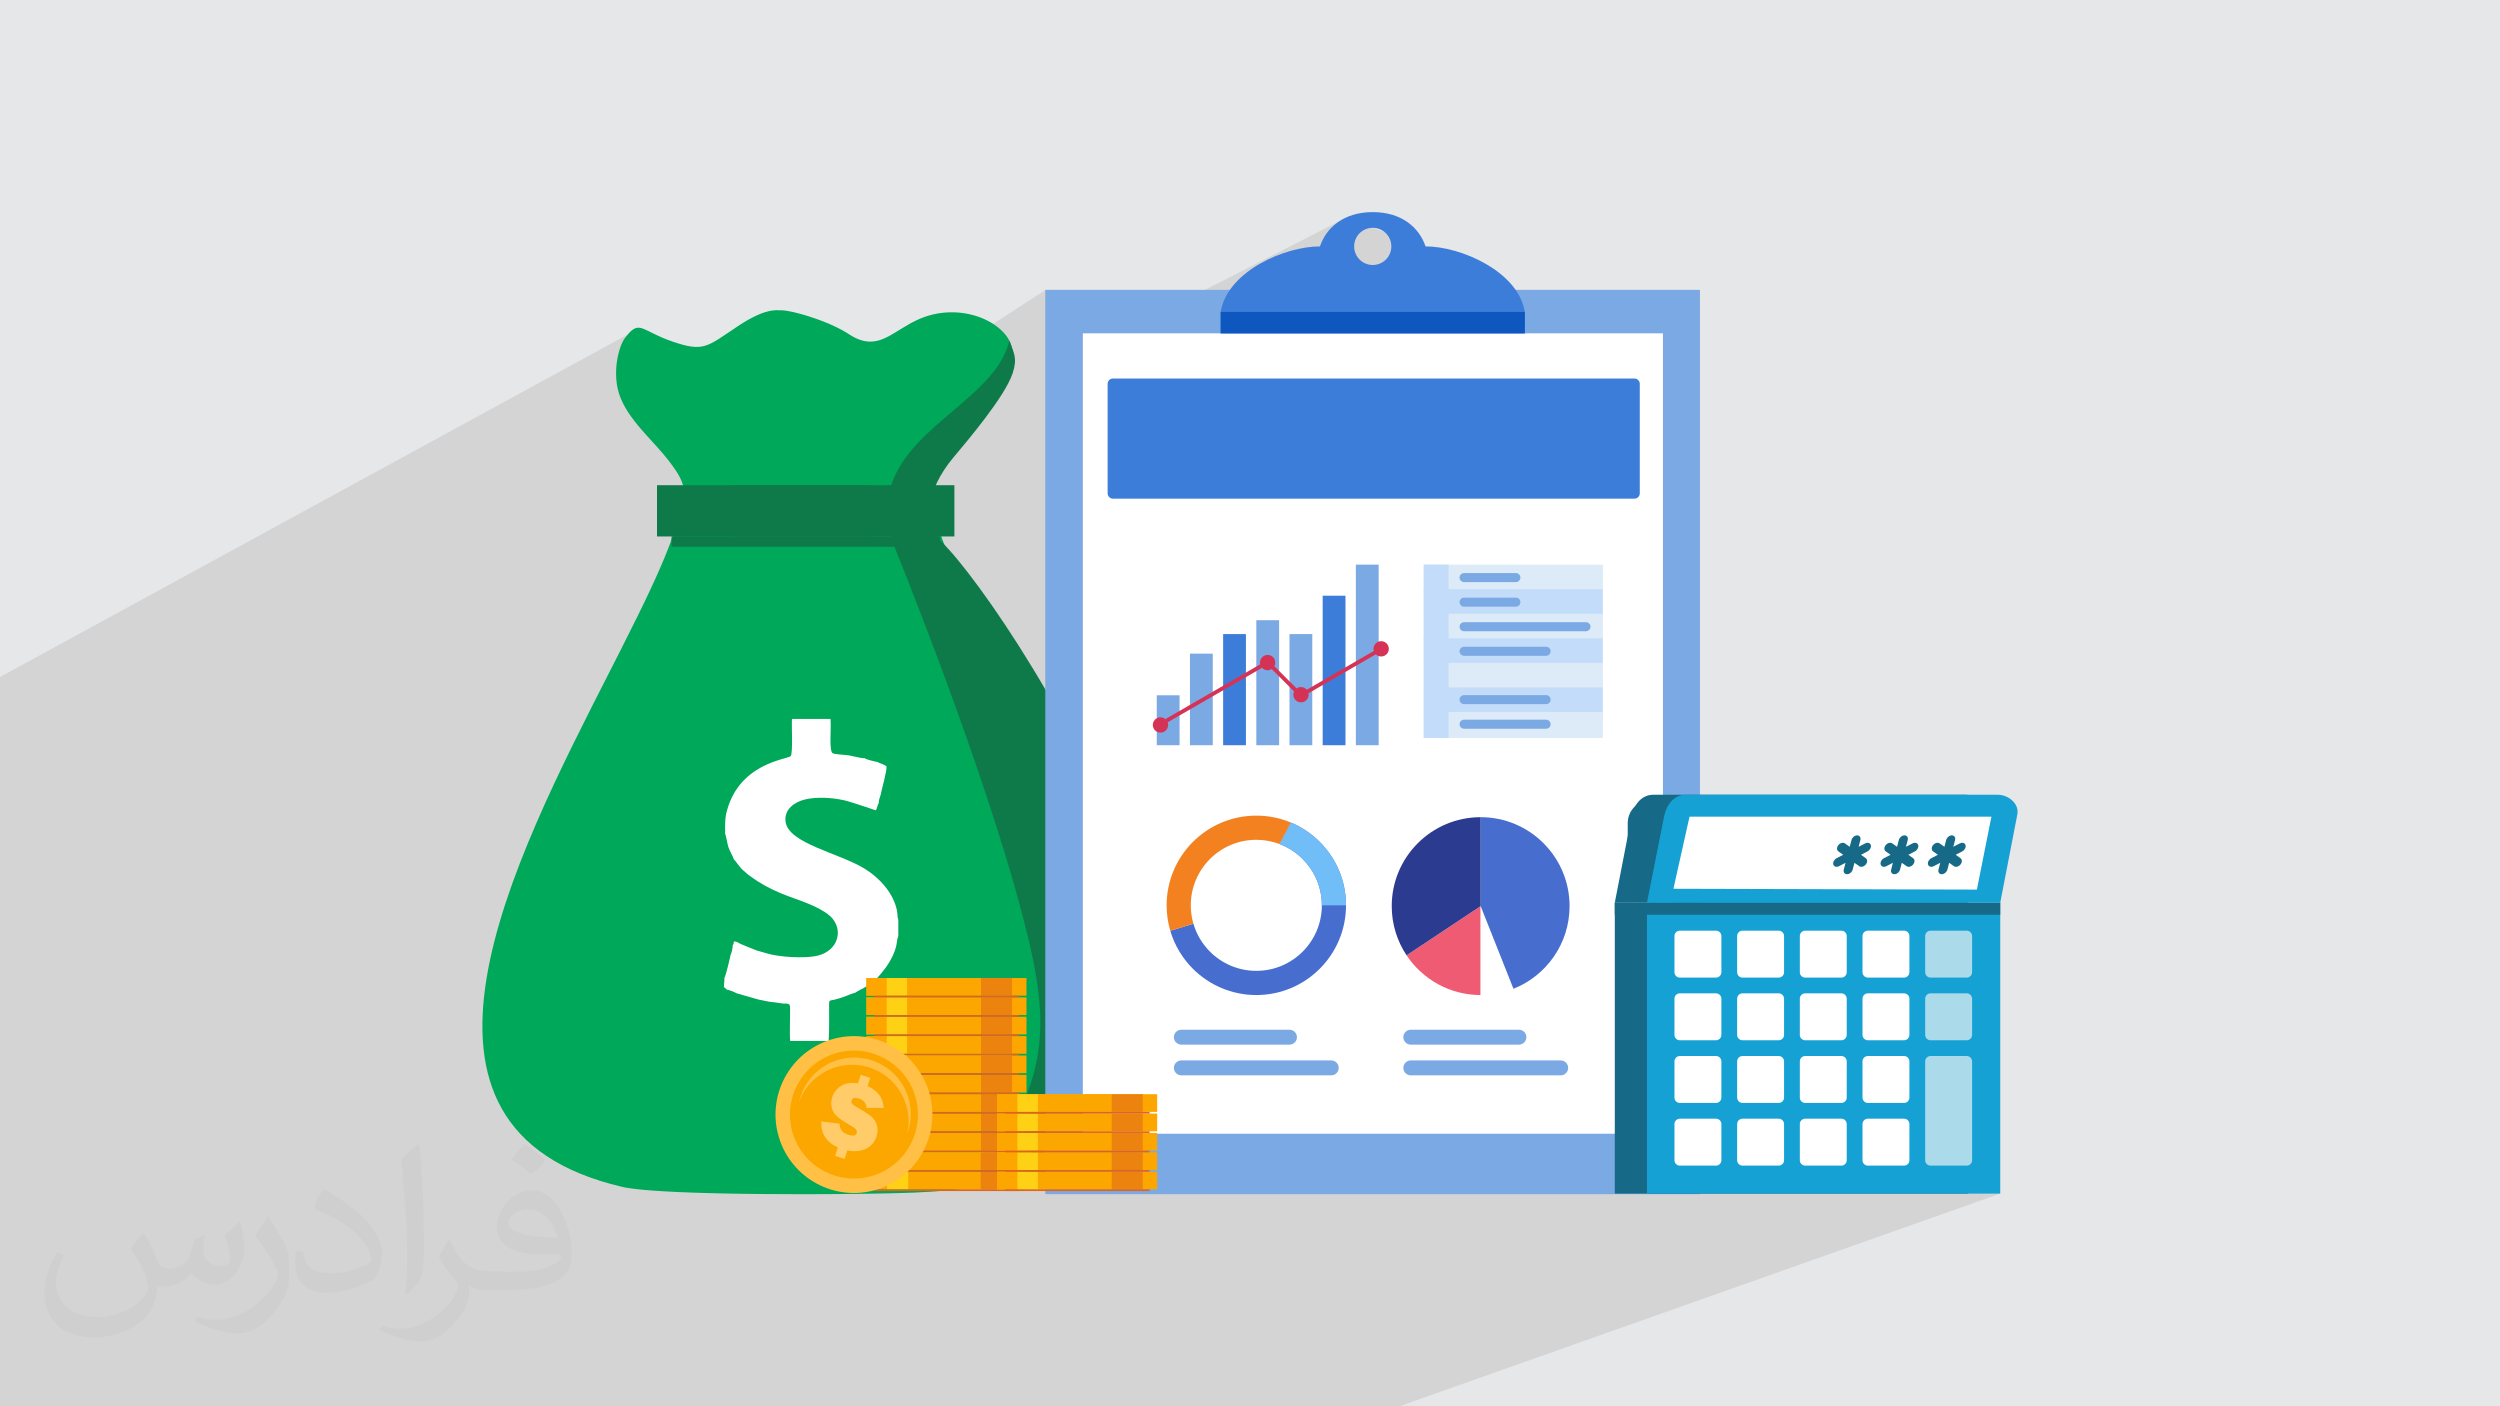 <?xml version="1.0" encoding="UTF-8"?>
<!DOCTYPE svg PUBLIC "-//W3C//DTD SVG 1.1//EN" "http://www.w3.org/Graphics/SVG/1.1/DTD/svg11.dtd">
<!-- Creator: CorelDRAW -->
<svg xmlns="http://www.w3.org/2000/svg" xml:space="preserve" width="3.703in" height="2.083in" version="1.1" style="shape-rendering:geometricPrecision; text-rendering:geometricPrecision; image-rendering:optimizeQuality; fill-rule:evenodd; clip-rule:evenodd"
viewBox="0 0 3703.33 2083.19"
 xmlns:xlink="http://www.w3.org/1999/xlink"
 xmlns:xodm="http://www.corel.com/coreldraw/odm/2003">
 <defs>
  <style type="text/css">
   <![CDATA[
    .fil4 {fill:#0F7A49}
    .fil3 {fill:#00A859}
    .fil10 {fill:#0E57BF}
    .fil12 {fill:#15A1D4}
    .fil11 {fill:#166987}
    .fil9 {fill:#3D7DDA}
    .fil25 {fill:#7BA9E3}
    .fil13 {fill:#ABDAEB}
    .fil30 {fill:#C3DCFA}
    .fil29 {fill:#DDEAF8}
    .fil18 {fill:#DF641E}
    .fil0 {fill:#E6E7E8}
    .fil17 {fill:#EC830E}
    .fil16 {fill:#FCA700}
    .fil14 {fill:#FDA600}
    .fil21 {fill:#FFCC69}
    .fil15 {fill:#FFD115}
    .fil6 {fill:white}
    .fil5 {fill:#0F7A49;fill-rule:nonzero}
    .fil27 {fill:#2B3B8F;fill-rule:nonzero}
    .fil22 {fill:#476DCF;fill-rule:nonzero}
    .fil23 {fill:#71BDF8;fill-rule:nonzero}
    .fil7 {fill:#7BA9E3;fill-rule:nonzero}
    .fil28 {fill:#D53356;fill-rule:nonzero}
    .fil26 {fill:#EF5B72;fill-rule:nonzero}
    .fil24 {fill:#F48120;fill-rule:nonzero}
    .fil20 {fill:#FCA700;fill-rule:nonzero}
    .fil19 {fill:#FFC045;fill-rule:nonzero}
    .fil8 {fill:white;fill-rule:nonzero}
    .fil2 {fill:#373435;fill-opacity:0.031}
    .fil1 {fill:#373435;fill-opacity:0.102}
   ]]>
  </style>
 </defs>
 <g id="Layer_x0020_1">
  <polygon class="fil0" points="-0,0 3703.33,0 3703.33,2083.19 -0,2083.19 "/>
  <polygon class="fil1" points="2549.94,1487.66 2963.03,1768.14 2072.85,2083.19 -0,2083.19 -0,1002.87 929.97,495.41 1060.2,589.09 1405.45,522.11 1548.79,429.48 1721.65,461.66 1984.22,327.6 2033.49,337.44 2077.28,353.07 2113.42,412.93 "/>
  <path class="fil2" d="M214.02 1828.17c7,11 12,21 16,32 3,7 5,19 21,19 5,0 11,-1 17,-5 7,-3 12,-9 14,-17l6 -21 15 -7 1 1c-2,8 -3,16 -3,21 0,18 15,24 27,24 7,0 13,-4 13,-10 0,-8 -4,-23 -8,-35 7,-7 14,-14 22,-20l1 1c4,15 6,30 6,40 0,10 -4,20 -8,27 -7,14 -20,25 -36,25 -12,0 -25,-6 -34,-17l-1 0c-9,11 -22,20 -43,20l-7 0c-1,14 -4,24 -9,33 -13,25 -50,42 -85.01,42 -49,0 -73.01,-28 -73.01,-66 0,-23 8,-45 19,-60l10 4c-7,14 -12,27 -12,40 0,35 29,52 62,52 31,0 68.01,-19 75.01,-42 -3,-25 -12,-36 -26,-59 4,-7 10,-15 17,-23l1 0 0 0 0 0 0 0 2 1 0 0 0 0 0 0 0 0 0 0 0 0 0 0 0 0 0 0 0 0 0.02 -0.01 -0.01 0.01 0 0 0 0 0 0 0 0zm564.05 -133.01c10,6 20,14 30,23 -6,8 -12,15 -21,21 -10,-8 -20,-15 -30,-22 7,-8 14,-15 20,-22l0 0 0 0 0 0 1 0 0 0 0 0 0 0zm5 96.01c-17,0 -30,11 -30,19 0,17 33,23 73.01,23 -5,-20 -22,-42 -43,-42l0 0 -0.01 0zm-37 93.01c22,0 41,-1 55,-4 16,-4 30,-12 30,-18 0,-2 0,-3 -1,-5 -9,1 -19,1 -29,1 -29,0 -52,-7 -61,-23 -2,-5 -4,-10 -4,-16 0,-16 7,-32 19,-42 10,-9 21,-14 33,-14 20,0 37,16 48,42 6,14 11,30 11,51 0,14 -4,25 -12,34 -16,15 -45,21 -90.01,21l-20 0 0 0 -5 0c-11,0 -19,-2 -25,-7l-1 0c0,3 1,5 1,7 0,10 -3,23 -10,33 -20,30 -42,43 -60,43 -19,0 -42,-7 -63,-17l4 -7c7,3 16,5 29,5 34,0 78.01,-33 84.01,-64 -1,-3 -4,-6 -7,-10 -10,-12 -16,-22 -22,-32 5,-10 10,-18 14,-25l2 0c14,29 28,46 57,46l5 0 0 0 21 0 0 0 0 0 0 0 -3 1 0 0 0 0 0 0zm-146.01 31c2,-14 3,-29 3,-43l0 -21c0,-39 -5,-96.01 -9,-133.01 7,-8 17,-17 25,-23l2 1c5,47 7,101.01 7,151.01 0,13 -1,26 -2,35 -1,12 -8,21 -22,35l-3 -1 0 0 0 0 0 0 -1 -1 0 0 0 0 0 0zm-151.02 -62.01c1,18 10,33 41,33 20,0 36,-5 55,-14 3,-1 5,-3 5,-5 0,-12 -9,-27 -24,-41 -14,-13 -34,-25 -52,-32 -6,-3 -8,-5 -8,-8 0,-5 7,-16 13,-24l2 0c20,11 43,27 60,44 15,16 25,33 25,51 0,13 -4,26 -11,38 -22,11 -46,20 -70.01,20 -29,0 -48,-14 -48,-45 0,-3 0,-9 1,-16l10 0 0 0 0 0 0 0 1 -1 0 0 0 0 0 0 0 0 0.01 0zm-52 -52l18 29c7,11 13,22 13,41l0 24c0,19 -12,39 -32,60 -15,14 -29,20 -42,20 -19,0 -40,-6 -65,-17l3 -7c8,2 17,4 28,4 36,0 72.01,-26 89.01,-58 2,-4 3,-7 3,-9 0,-4 -2,-8 -4,-11 -9,-17 -19,-33 -30,-47 6,-9 12,-18 18,-27l1 0 0 -2 0 0 0 0 0 0 0 0 -0.01 0z"/>
  <g id="_2541329181024">
   <path class="fil3" d="M1176.69 1768.98l0 0 -1.34 0c-14.55,-0.02 -29.24,-0.09 -43.87,-0.22l0 -0 -0.37 0c-7.06,-0.06 -14.11,-0.13 -21.11,-0.22l0 0 -0.05 0c-5.29,-0.07 -10.55,-0.14 -15.78,-0.22l0 -0 -0.06 0c-4.31,-0.07 -8.58,-0.14 -12.83,-0.22l0 0 -0.06 0c-3.7,-0.07 -7.38,-0.14 -11.02,-0.22l0 -0 -0.23 0c-6.27,-0.14 -12.44,-0.29 -18.53,-0.45l0 -0 -0.13 0c-2.69,-0.07 -5.36,-0.15 -8.01,-0.22l0 -0 -0.05 0c-2.41,-0.07 -4.81,-0.14 -7.19,-0.22l0 -0.01 -0.2 0c-2.29,-0.07 -4.56,-0.15 -6.81,-0.22l0 0 -0.04 0c-2.11,-0.07 -4.21,-0.15 -6.29,-0.22l0 -0 -0.09 0c-3.88,-0.14 -7.69,-0.3 -11.44,-0.45l0 0c-1.75,-0.07 -3.48,-0.15 -5.2,-0.22l0 0 -0.04 0c-1.66,-0.07 -3.31,-0.15 -4.94,-0.22l0 -0 -0.02 0c-1.52,-0.07 -3.01,-0.14 -4.5,-0.22l0 -0.01 -0.15 0c-1.48,-0.07 -2.93,-0.15 -4.38,-0.22l0 0 -0.01 0c-2.76,-0.15 -5.47,-0.3 -8.13,-0.45l0 0 -0.05 0c-4.83,-0.28 -9.51,-0.58 -13.97,-0.89l0 -0.01 -0.15 0c-1.02,-0.07 -2.01,-0.15 -3.01,-0.22l0 -0 -0.05 0c-1.98,-0.15 -3.93,-0.3 -5.83,-0.45l0 0 -0 0c-0.91,-0.07 -1.82,-0.15 -2.71,-0.22l0 -0 -0.05 0c-2.57,-0.22 -5.02,-0.44 -7.41,-0.67l0 -0 -0.03 0c-0.74,-0.07 -1.51,-0.14 -2.24,-0.22l0 -0.01 -0.09 0c-2.83,-0.29 -5.5,-0.59 -8.04,-0.89l0 -0.01 -0.09 0c-0.58,-0.07 -1.16,-0.14 -1.72,-0.21l0 -0.02 -0.11 0c-0.58,-0.07 -1.14,-0.15 -1.7,-0.22l0 -0 -0.02 0c-1.64,-0.22 -3.22,-0.44 -4.72,-0.67l0 -0.01 -0.07 0c-0.43,-0.07 -0.86,-0.13 -1.28,-0.2l0 -0.03 -0.16 0c-1.38,-0.22 -2.67,-0.44 -3.91,-0.67l0 -0.01 -0.03 0c-0.37,-0.07 -0.74,-0.14 -1.1,-0.2l0 -0.02 -0.1 0c-0.35,-0.07 -0.69,-0.13 -1.03,-0.2l0 -0.03 -0.13 0c-0.35,-0.07 -0.66,-0.15 -1,-0.22l0 -0.01 -0.04 0c-0.53,-0.11 -1.07,-0.22 -1.56,-0.34 -367.43,-86.05 -162.41,-480.18 -16.48,-766.75l0 0 0 -0c2.2,-4.32 4.38,-8.61 6.56,-12.88l0 0 0 -0c2.59,-5.09 5.15,-10.13 7.69,-15.15l0 0 0 0c8.97,-17.71 17.6,-34.92 25.77,-51.54l0 0 0 -0 0.22 -0.45 0.01 0 0 -0.02 0.21 -0.44 0.01 0 0 -0.02c2.69,-5.48 5.33,-10.9 7.91,-16.26l0.01 0 0 -0.01 0.21 -0.44 0.02 0 0 -0.03c0.91,-1.88 1.82,-3.76 2.71,-5.62l0 0 0 -0.02c0.76,-1.58 1.51,-3.16 2.26,-4.73l0 0 0 -0.01c0.61,-1.29 1.2,-2.55 1.8,-3.83l0 0 0 -0 0.21 -0.45 0.02 0 0 -0.03c0.53,-1.12 1.06,-2.24 1.58,-3.36l0 0 0 -0 0.21 -0.45 0.02 0 0 -0.03c1.53,-3.26 3.03,-6.49 4.5,-9.69l0.02 0 0 -0.04c0.38,-0.82 0.75,-1.63 1.13,-2.45l0 0 0 -0.02 0.2 -0.44 0.03 0 0 -0.06c0.37,-0.81 0.74,-1.63 1.11,-2.43l0.02 0 0 -0.03c0.37,-0.81 0.76,-1.65 1.12,-2.45l0.01 0 0 -0.02c0.69,-1.51 1.36,-3.01 2.03,-4.51l0 0 0 -0c0.31,-0.69 0.59,-1.35 0.9,-2.03l0.01 0 0 -0.01c0.3,-0.68 0.59,-1.35 0.9,-2.02l0 0 0 -0.02c0.3,-0.68 0.6,-1.35 0.9,-2.02l0.01 0 0 -0.02c0.3,-0.67 0.6,-1.35 0.89,-2.02l0.01 0 0 -0.02c1.47,-3.35 2.89,-6.65 4.29,-9.93l0 0 0 0c0.22,-0.53 0.45,-1.06 0.67,-1.58l0 0 0 -0.01c0.22,-0.52 0.45,-1.05 0.67,-1.57l0.01 0 0 -0.02c0.22,-0.52 0.45,-1.04 0.67,-1.56l0.02 0 0 -0.03c0.76,-1.81 1.51,-3.61 2.25,-5.39l0.01 0 0 -0.02c0.15,-0.37 0.3,-0.73 0.44,-1.11l0.01 0 0 -0.01c0.53,-1.29 1.03,-2.56 1.55,-3.83l0.03 0 0 -0.07 0.43 -1.06 0.02 0 0 -0.06c0.15,-0.35 0.29,-0.71 0.43,-1.07l0.02 0 0 -0.05c0.15,-0.36 0.3,-0.73 0.44,-1.08l0.01 0 0 -0.04c0.15,-0.36 0.3,-0.74 0.44,-1.1l0.01 0 0 -0.02c0.15,-0.36 0.31,-0.74 0.45,-1.11l0 0 0 -0c0.54,-1.38 1.04,-2.7 1.56,-4.06l0.02 0 0 -0.05c0.23,-0.59 0.44,-1.17 0.67,-1.76l0.01 0 0 -0.02c0.14,-0.37 0.28,-0.74 0.42,-1.11l0.03 0 0 -0.08c0.22,-0.58 0.44,-1.15 0.66,-1.73l0.02 0 0 -0.05c0.22,-0.58 0.45,-1.18 0.67,-1.76l0.01 0 0 -0.02c0.86,-2.28 1.67,-4.52 2.47,-6.76l0.02 0 0 -0.06c0.07,-0.21 0.15,-0.41 0.22,-0.62l0 0 0 -0.02c0.3,-0.83 0.58,-1.65 0.87,-2.46l0.04 0 0 -0.1 0.2 -0.58 0.02 0 0 -0.06 0.22 -0.61 0.01 0 0 -0.03c1.13,-3.22 2.15,-6.36 3.16,-9.47l0.01 0 0 -0.02 0.21 -0.66 0.01 0 0 -0.05 0.2 -0.63 0.02 0 0 -0.08 0.19 -0.6 0.03 0 0 -0.11c0.8,-2.5 1.52,-4.93 2.23,-7.35l0.03 0 0 -0.11c0.08,-0.27 0.15,-0.52 0.22,-0.79l0 0 0 -0.01c0.07,-0.22 0.12,-0.44 0.19,-0.67l0.04 0 0 -0.14c0.08,-0.26 0.14,-0.5 0.22,-0.76l0.01 0 0 -0.04c0.06,-0.22 0.11,-0.43 0.18,-0.64l0.05 0 0 -0.17c0.07,-0.25 0.14,-0.49 0.21,-0.74l0.02 0 0 -0.07c0.15,-0.51 0.28,-1.01 0.43,-1.52l0.02 0 0 -0.09c0.23,-0.8 0.47,-1.61 0.67,-2.38 9.41,-36.35 17.5,-44.43 -22.89,-92.89 -6.53,-7.83 -14.13,-15.96 -21.87,-24.46l0 -0 -0 0c-2.03,-2.23 -4.07,-4.49 -6.1,-6.78l0 -0.01 -0 0c-1.59,-1.79 -3.17,-3.59 -4.74,-5.41l0 -0.01 -0.01 0c-0.45,-0.52 -0.9,-1.04 -1.35,-1.57l0 -0.01 -0.01 0c-1.52,-1.78 -3.03,-3.59 -4.52,-5.41l0 -0.02 -0.01 0c-1.22,-1.49 -2.42,-3 -3.6,-4.52l0 -0 -0 0 -0.68 -0.87 0 -0.04 -0.03 0c-1.37,-1.78 -2.72,-3.59 -4.04,-5.41l0 -0.02 -0.02 0c-0.37,-0.52 -0.75,-1.04 -1.11,-1.56l0 -0.02 -0.02 0c-0.68,-0.96 -1.35,-1.93 -2.02,-2.91l0 -0.03 -0.02 0 -0.43 -0.63 0 -0.04 -0.03 0 -0.43 -0.63 0 -0.04 -0.03 0c-0.14,-0.21 -0.28,-0.43 -0.43,-0.64l0 -0.04 -0.03 0c-0.14,-0.22 -0.28,-0.44 -0.43,-0.65l0 -0.03 -0.02 0c-0.15,-0.22 -0.29,-0.44 -0.43,-0.67l0 -0.01 -0.01 0c-0.85,-1.32 -1.68,-2.65 -2.48,-3.99l0 -0.08 -0.05 0c-0.21,-0.35 -0.42,-0.71 -0.63,-1.06l0 -0.07 -0.04 0c-0.22,-0.37 -0.43,-0.73 -0.64,-1.1l0 -0.03 -0.02 0c-0.3,-0.52 -0.59,-1.04 -0.89,-1.57l0 -0.02 -0.01 0c-0.54,-0.97 -1.07,-1.94 -1.57,-2.92l0 -0.02 -0.01 0 -0.22 -0.42 0 -0.03 -0.02 0 -0.21 -0.41 0 -0.05 -0.02 0 -0.2 -0.39 0 -0.06 -0.03 0c-0.06,-0.13 -0.13,-0.26 -0.19,-0.39l0 -0.06 -0.03 0c-0.3,-0.59 -0.59,-1.19 -0.87,-1.78l0 -0.02 -0.01 0 -0.21 -0.45 0 -0 -0 0c-0.31,-0.65 -0.61,-1.3 -0.9,-1.95l0 -0.09 -0.04 0c-0.06,-0.14 -0.12,-0.28 -0.19,-0.43l0 -0.03 -0.01 0c-0.23,-0.51 -0.45,-1.02 -0.67,-1.53l0 -0.05 -0.02 0c-0.46,-1.09 -0.91,-2.2 -1.33,-3.31l0 -0.08 -0.03 0 -0.19 -0.51 0 -0.17 -0.07 0 -0.16 -0.44 0 -0.01 -0 0c-0.07,-0.2 -0.15,-0.41 -0.22,-0.61l0 -0.06 -0.02 0c-0.07,-0.19 -0.14,-0.38 -0.2,-0.56l0 -0.12 -0.04 0c-0.2,-0.57 -0.4,-1.14 -0.59,-1.72 -0.17,-0.53 -0.34,-1.06 -0.5,-1.59l0 -0.09 -0.02 0c-0.07,-0.22 -0.13,-0.45 -0.2,-0.67l0 -0 -0 0c-0.07,-0.26 -0.15,-0.51 -0.22,-0.77l0 -0.14 -0.04 0c-0.07,-0.22 -0.13,-0.45 -0.19,-0.68l0 0 0 0c-0.08,-0.28 -0.15,-0.56 -0.23,-0.84l0 -0.07 -0.02 0c-0.15,-0.57 -0.3,-1.15 -0.43,-1.73l0 -0.08 -0.02 0c-0.07,-0.29 -0.14,-0.58 -0.21,-0.87l0 -0.03 -0.01 0c-0.07,-0.33 -0.15,-0.66 -0.22,-0.99l0 -0.14 -0.03 0c-0.07,-0.31 -0.13,-0.63 -0.2,-0.94l0 -0.19 -0.04 0c-0.23,-1.17 -0.45,-2.33 -0.64,-3.5l0 -0.11 -0.02 0c-0.07,-0.45 -0.14,-0.9 -0.2,-1.35l0 -0.24 -0.04 0c-0.07,-0.46 -0.13,-0.93 -0.19,-1.39l0 -0.2 -0.03 0c-0.17,-1.31 -0.31,-2.62 -0.43,-3.93l0 -0.37 -0.03 0c-0.07,-0.87 -0.14,-1.74 -0.19,-2.61l0 -0.11 -0.01 0c-0.29,-4.72 -0.27,-9.42 0,-14.02l0 0 0 -0.09c0.06,-0.95 0.13,-1.9 0.2,-2.85l0.02 0 0 -0.27c0.12,-1.43 0.27,-2.85 0.44,-4.25l0.02 0 0 -0.13c0.07,-0.56 0.14,-1.12 0.21,-1.68l0.02 0 0 -0.09c0.26,-1.89 0.55,-3.74 0.88,-5.56l0.02 0 0 -0.12c0.28,-1.5 0.57,-2.96 0.9,-4.4l0.01 0 0 -0.04c0.41,-1.85 0.86,-3.65 1.34,-5.38l0.02 0 0 -0.06c0.36,-1.3 0.73,-2.56 1.13,-3.79l0 0 0 -0.01c0.07,-0.22 0.14,-0.44 0.21,-0.67l0.01 0 0 -0.03 0.22 -0.65 0.01 0 0 -0.04c0.07,-0.22 0.15,-0.43 0.22,-0.64l0.01 0 0 -0.02c0.29,-0.84 0.59,-1.67 0.89,-2.47l0.01 0 0 -0.03c0.14,-0.37 0.28,-0.74 0.43,-1.1l0.02 0 0 -0.06c0.37,-0.92 0.74,-1.8 1.12,-2.66l0.01 0 0 -0.02 0.19 -0.43 0.03 0 0 -0.07c0.57,-1.26 1.17,-2.44 1.77,-3.55l0.04 0 0 -0.07c0.07,-0.13 0.15,-0.25 0.22,-0.38l0.01 0 0 -0.02c0.44,-0.8 0.9,-1.54 1.35,-2.24l0 0 0 -0c0.15,-0.23 0.3,-0.45 0.45,-0.67l0 0 0 -0c0.27,-0.39 0.54,-0.77 0.81,-1.13 1.56,-2.05 3.01,-3.84 4.38,-5.42l0 0 0 -0.01c0.86,-0.99 1.69,-1.89 2.48,-2.7l0 0 0 -0c0.22,-0.23 0.45,-0.46 0.67,-0.68l0 0 0 -0c0.77,-0.75 1.51,-1.43 2.24,-2.03l0.02 0 0 -0.02c4.27,-3.52 7.96,-4.52 12.21,-3.83l0 0 0.03 0c0.36,0.06 0.73,0.13 1.1,0.22l0 0.01 0.05 0c1.34,0.3 2.75,0.76 4.25,1.35l0 0 0.01 0c8.75,3.43 20.76,11.25 42.59,18.74 47.12,16.15 51.26,7.51 97.47,-23.08 0.56,-0.37 1.11,-0.73 1.65,-1.09l0.03 0 0 -0.02 0.67 -0.44 0.01 0 0 -0c2.09,-1.35 4.12,-2.63 6.09,-3.84l0.02 0 0 -0.01c1.15,-0.7 2.27,-1.37 3.38,-2.03l0.01 0 0 -0.01c1.62,-0.95 3.2,-1.85 4.74,-2.7l0.01 0 0 -0c0.84,-0.46 1.67,-0.92 2.48,-1.35l0 0 0 -0 0.42 -0.22 0.03 0 0 -0.02c2.34,-1.24 4.59,-2.36 6.75,-3.37l0.03 0 0 -0.02c1.94,-0.91 3.82,-1.73 5.63,-2.47l0.02 0 0 -0.01c0.76,-0.31 1.52,-0.61 2.26,-0.89l0 0 0 0c0.83,-0.32 1.65,-0.62 2.46,-0.9l0.03 0 0 -0.01c0.91,-0.32 1.8,-0.62 2.67,-0.89l0.04 0 0 -0.01c2.36,-0.75 4.6,-1.34 6.73,-1.8l0.05 0 0 -0.01c1.85,-0.4 3.61,-0.69 5.31,-0.89l0.12 0 0 -0.02c3.53,-0.42 6.74,-0.45 9.72,-0.21l0 0 0.04 0c0.19,0.01 0.39,0.03 0.57,0.05 0.25,-0.02 0.53,-0.04 0.81,-0.05l1.67 0c0.91,0.03 1.91,0.1 3.02,0.21l0 0.01 0.13 0c1.07,0.11 2.24,0.26 3.48,0.45l0 0 0.02 0c0.44,0.07 0.89,0.13 1.34,0.21l0 0.02 0.09 0c2.43,0.4 5.13,0.93 8.05,1.58l0 0 0.02 0c0.95,0.21 1.92,0.43 2.92,0.67l0 0.01 0.04 0c1.74,0.41 3.54,0.86 5.39,1.34l0 0.02 0.06 0 0.85 0.22 0 0 0.02 0c1.61,0.43 3.27,0.88 4.96,1.36l0 0 0 0c0.52,0.15 1.05,0.3 1.58,0.45l0 0c1.48,0.43 2.99,0.87 4.52,1.34l0 0.02 0.06 0c0.95,0.29 1.91,0.59 2.88,0.89l0 0.01 0.04 0c3.76,1.18 7.61,2.46 11.49,3.83l0 0.01 0.03 0c0.82,0.29 1.64,0.58 2.46,0.88l0 0.02 0.07 0 0.61 0.22 0 0 0.01 0c1.81,0.66 3.61,1.33 5.42,2.03l0 0.01 0.02 0c0.37,0.14 0.74,0.28 1.11,0.43l0 0.03 0.07 0c2.25,0.87 4.49,1.78 6.71,2.7l0 0.01 0.03 0c0.52,0.22 1.04,0.43 1.55,0.65l0 0.02 0.07 0c1.57,0.67 3.13,1.35 4.68,2.04l0 0 0 0 0.45 0.2 0 0.03 0.06 0c0.66,0.3 1.32,0.59 1.98,0.89l0 0.01 0.02 0 0.43 0.2 0 0.03 0.06 0c4.22,1.94 8.3,3.97 12.15,6.07l0 0.04 0.07 0 0.39 0.21 0 0.02 0.03 0c0.68,0.37 1.35,0.74 2,1.11l0 0.02 0.03 0c0.91,0.52 1.81,1.04 2.69,1.56l0 0.02 0.04 0c0.37,0.22 0.73,0.44 1.09,0.65l0 0.02 0.04 0c0.37,0.22 0.73,0.44 1.09,0.67l0 0.01 0.02 0c0.22,0.14 0.44,0.28 0.66,0.42l0 0.04 0.06 0c0.59,0.37 1.18,0.75 1.75,1.13l0 0 0.01 0c0.13,0.09 0.27,0.18 0.4,0.26 32.92,21.78 52.63,7.62 78.26,-8.18l0 0 0 0c4.04,-2.49 8.23,-5.02 12.65,-7.46l0.02 0 0 -0.01c0.82,-0.45 1.65,-0.9 2.48,-1.35l0 0 0 -0c2.48,-1.32 5.04,-2.61 7.69,-3.84l0 0 0 -0c3.31,-1.54 6.75,-2.98 10.35,-4.29l0.05 0 0 -0.02c0.67,-0.24 1.35,-0.48 2.04,-0.72 0.62,-0.21 1.24,-0.42 1.86,-0.62l0.17 0 0 -0.06c0.18,-0.06 0.36,-0.11 0.54,-0.17l0.14 0 0 -0.05c0.2,-0.06 0.39,-0.12 0.59,-0.18l0.09 0 0 -0.03c0.22,-0.07 0.43,-0.13 0.64,-0.2l0.26 0 0 -0.08c0.16,-0.05 0.33,-0.09 0.49,-0.15l0.19 0 0 -0.05c0.2,-0.06 0.4,-0.12 0.59,-0.17l0.09 0 0 -0.02c0.23,-0.07 0.46,-0.14 0.7,-0.2l0.2 0 0 -0.06c0.21,-0.06 0.41,-0.11 0.62,-0.17l0.06 0 0 -0.02c1.15,-0.31 2.31,-0.61 3.46,-0.89l0.15 0 0 -0.04c0.27,-0.06 0.54,-0.13 0.81,-0.19l0.32 0 0 -0.07 0.68 -0.15 0.22 0 0 -0.05c0.27,-0.06 0.54,-0.12 0.81,-0.18l0.32 0 0 -0.07 0.78 -0.16 0.13 0 0 -0.03c0.33,-0.07 0.67,-0.13 1,-0.2l0.13 0 0 -0.02c0.36,-0.07 0.73,-0.13 1.09,-0.2l0.04 0 0 -0.01c0.41,-0.07 0.83,-0.15 1.24,-0.22l0.12 0 0 -0.02c0.41,-0.07 0.82,-0.14 1.24,-0.2l0.35 0 0 -0.06c0.39,-0.06 0.77,-0.11 1.15,-0.17l0.43 0 0 -0.06c0.39,-0.06 0.79,-0.11 1.19,-0.17l0.4 0 0 -0.05c0.46,-0.06 0.93,-0.12 1.39,-0.17l0.41 0 0 -0.05c1.41,-0.16 2.81,-0.3 4.22,-0.41l0.98 0 0 -0.07c0.86,-0.06 1.72,-0.11 2.57,-0.16l0.81 0 0 -0.04c3.72,-0.16 7.42,-0.15 11.08,0.03l0 0 0.11 0c0.95,0.05 1.89,0.11 2.83,0.17l0 0.06 0.76 0c0.65,0.05 1.31,0.11 1.96,0.17l0 0.06 0.59 0c1.24,0.13 2.48,0.27 3.71,0.43l0 0.02 0.21 0c0.39,0.05 0.76,0.11 1.15,0.16l0 0.07 0.46 0c0.37,0.05 0.75,0.11 1.12,0.17l0 0.06 0.37 0c0.41,0.06 0.81,0.13 1.22,0.19l0 0.03 0.18 0c0.39,0.07 0.78,0.14 1.18,0.21l0 0.02 0.09 0c0.72,0.13 1.44,0.27 2.17,0.41l0 0.04 0.2 0c0.31,0.06 0.62,0.13 0.93,0.19l0 0.04 0.16 0c0.25,0.05 0.5,0.11 0.74,0.16l0 0.07 0.31 0c0.27,0.06 0.54,0.12 0.81,0.19l0 0.04 0.18 0c0.24,0.06 0.48,0.11 0.73,0.17l0 0.06 0.24 0c0.3,0.07 0.59,0.15 0.89,0.22l0 0.01 0.04 0c0.29,0.07 0.57,0.14 0.86,0.22l0 0.01 0.04 0c0.29,0.07 0.58,0.15 0.87,0.22l0 0 0 0c0.53,0.14 1.06,0.28 1.58,0.42l0 0.03 0.1 0c0.19,0.05 0.39,0.11 0.58,0.17l0 0.06 0.2 0c0.23,0.07 0.47,0.13 0.7,0.2l0 0.02 0.08 0 0.59 0.18 0 0.05 0.16 0c0.48,0.14 0.95,0.29 1.42,0.44l0 0.02 0.05 0c0.21,0.07 0.42,0.13 0.63,0.2l0 0.02 0.06 0c0.66,0.21 1.32,0.43 1.97,0.66l0 0.02 0.06 0 0.62 0.22 0 0.01 0.04 0c0.21,0.07 0.43,0.15 0.64,0.22l0 0 0 0c0.15,0.06 0.3,0.11 0.45,0.17l0 0.06 0.17 0 0.51 0.19 0 0.04 0.11 0c0.19,0.07 0.38,0.14 0.57,0.21l0 0.01 0.04 0c0.14,0.06 0.28,0.11 0.41,0.16l0 0.07 0.17 0 0.51 0.2 0 0.03 0.07 0c0.35,0.14 0.7,0.28 1.06,0.42l0 0.03 0.08 0c0.89,0.36 1.76,0.72 2.63,1.1l0 0.03 0.06 0c0.13,0.06 0.26,0.11 0.39,0.17l0 0.06 0.13 0c0.33,0.15 0.67,0.3 1,0.45l0 0 0 0c0.15,0.07 0.3,0.13 0.44,0.2l0 0.02 0.06 0 0.4 0.19 0 0.04 0.09 0c0.12,0.06 0.24,0.12 0.37,0.18l0 0.05 0.11 0 0.34 0.16 0 0.06 0.13 0c1.33,0.64 2.65,1.3 3.94,1.99l0 0.05 0.09 0c0.12,0.07 0.24,0.13 0.36,0.2l0 0.02 0.05 0 0.4 0.22 0 0 0.01 0c0.37,0.2 0.75,0.41 1.12,0.62l0 0.06 0.1 0 0.35 0.2 0 0.03 0.04 0c0.37,0.21 0.73,0.42 1.09,0.63l0 0.05 0.08 0 0.37 0.22 0 0 0.01 0c0.61,0.36 1.21,0.73 1.8,1.11l0 0.02 0.04 0c0.21,0.13 0.43,0.26 0.63,0.4l0 0.06 0.08 0c0.2,0.13 0.4,0.26 0.59,0.39l0 0.06 0.09 0c0.2,0.13 0.39,0.26 0.58,0.38l0 0.07 0.11 0c0.19,0.13 0.38,0.26 0.57,0.39l0 0.06 0.09 0c0.19,0.13 0.39,0.26 0.58,0.4l0 0.06 0.07 0c0.2,0.14 0.41,0.28 0.6,0.42l0 0.03 0.04 0c0.52,0.37 1.03,0.74 1.54,1.12l0 0.02 0.02 0c0.3,0.22 0.59,0.44 0.89,0.66l0 0.02 0.02 0 0.2 0.16 0 0.07 0.09 0c0.28,0.21 0.54,0.43 0.81,0.64l0 0.04 0.05 0 0.18 0.14 0 0.09 0.11 0c0.27,0.21 0.53,0.43 0.79,0.65l0 0.03 0.04 0 0.19 0.15 0 0.07 0.09 0c0.35,0.29 0.7,0.58 1.04,0.88l0 0.02 0.03 0c0.61,0.52 1.2,1.04 1.78,1.57l0 0.01 0.01 0 0.22 0.2 0 0.03 0.03 0c0.07,0.06 0.13,0.12 0.19,0.18l0 0.04 0.05 0 0.18 0.17 0 0.06 0.06 0 0.17 0.15 0 0.07 0.07 0 0.15 0.14 0 0.09 0.09 0 0.14 0.13 0 0.1 0.1 0 0.12 0.12 0 0.1 0.11 0 0.12 0.12 0 0.11 0.11 0c0.82,0.8 1.61,1.62 2.38,2.45l0 0.04 0.04 0 0.19 0.21 0 0.02 0.01 0c0.38,0.41 0.75,0.83 1.12,1.25l0 0.1 0.09 0 0.13 0.16 0 0.07 0.06 0 0.17 0.19 0 0.04 0.03 0c0.3,0.35 0.58,0.7 0.87,1.06l0 0.07 0.07 0 0.16 0.2 0 0.03 0.02 0c0.3,0.37 0.59,0.75 0.88,1.13l0 0 0.01 0c0.04,0.05 0.07,0.09 0.11,0.15 0.36,0.46 0.68,0.94 1.01,1.42l0 0.02 0.02 0c0.15,0.2 0.3,0.41 0.44,0.61l0 0.06 0.05 0c0.13,0.2 0.28,0.4 0.41,0.59l0 0.08 0.05 0c0.14,0.22 0.27,0.43 0.4,0.65l0 0.04 0.02 0c0.38,0.6 0.76,1.2 1.11,1.81 0.08,0.14 0.15,0.28 0.23,0.42l0 0.03 0.02 0c0.07,0.13 0.14,0.26 0.21,0.39l0 0.06 0.03 0 0.19 0.36 0 0.09 0.05 0c0.06,0.11 0.12,0.22 0.18,0.33l0 0.12 0.06 0c0.06,0.1 0.11,0.2 0.16,0.3l0 0.15 0.08 0 0.15 0.29 0 0.17 0.07 0c0.05,0.11 0.1,0.22 0.15,0.33l0 0.12 0.06 0c0.06,0.12 0.11,0.25 0.17,0.37l0 0.08 0.04 0c0.06,0.14 0.13,0.28 0.19,0.42l0 0.04 0.02 0c0.23,0.51 0.45,1.02 0.66,1.53l0 0.05 0.02 0c0.23,0.57 0.45,1.15 0.66,1.73l0 0.07 0.03 0c0.07,0.19 0.13,0.37 0.2,0.55l0 0.13 0.04 0c0.07,0.2 0.12,0.4 0.19,0.6l0 0.08 0.02 0c0.07,0.22 0.14,0.43 0.2,0.65l0 0.03 0.01 0c0.15,0.5 0.31,1.01 0.44,1.52l0 0.06 0.01 0c0.08,0.29 0.14,0.57 0.21,0.87l0 0.04 0.01 0c0.07,0.3 0.15,0.59 0.22,0.89l0 0.24 0.06 0c0.06,0.27 0.11,0.55 0.17,0.82l0 0.31 0.06 0c0.26,1.36 0.47,2.73 0.62,4.12l0 0.63 0.08 0c0.07,0.7 0.11,1.42 0.15,2.13l0 0.13 0.01 0c0.11,2.09 0.11,4.2 0,6.33l-0.01 0 0 0.24c-0.04,0.74 -0.11,1.49 -0.18,2.24l-0.05 0 0 0.55c-0.06,0.57 -0.13,1.14 -0.2,1.71l-0.02 0 0 0.18c-0.13,0.99 -0.28,1.99 -0.45,2.99l-0 0 0 0.03c-0.06,0.37 -0.12,0.73 -0.19,1.1l-0.04 0 0 0.21c-0.06,0.31 -0.12,0.61 -0.19,0.92l-0.04 0 0 0.2c-0.26,1.28 -0.56,2.57 -0.89,3.87l-0.02 0 0 0.07c-0.07,0.28 -0.13,0.55 -0.21,0.83l-0.02 0 0 0.07c-0.07,0.28 -0.15,0.56 -0.22,0.83l-0 0 0 0.02c-0.06,0.22 -0.13,0.44 -0.19,0.66l-0.04 0 0 0.12c-0.07,0.26 -0.15,0.52 -0.22,0.78l0 0c-0.35,1.2 -0.73,2.41 -1.13,3.62l0 0 0 0.01c-0.07,0.22 -0.14,0.44 -0.22,0.67l-0.01 0 0 0.03c-0.74,2.17 -1.56,4.35 -2.44,6.53l-0.04 0 0 0.1c-0.14,0.35 -0.29,0.69 -0.43,1.03l-0.02 0 0 0.04c-0.44,1.04 -0.89,2.08 -1.35,3.12l-0.01 0 0 0.02c-0.37,0.82 -0.74,1.65 -1.13,2.47l0 0 0 0c-0.07,0.15 -0.15,0.3 -0.22,0.45l-0.01 0 0 0.02 -0.21 0.43 -0.02 0 0 0.04c-0.78,1.65 -1.59,3.29 -2.45,4.93l-0.04 0 0 0.07c-0.06,0.13 -0.13,0.25 -0.2,0.38l-0.02 0 0 0.05c-0.07,0.13 -0.15,0.27 -0.22,0.41l-0.01 0 0 0.02c-0.87,1.65 -1.77,3.3 -2.7,4.95l-0.02 0 0 0.02c-0.29,0.52 -0.59,1.04 -0.89,1.56l-0.01 0 0 0.02c-0.52,0.9 -1.04,1.8 -1.57,2.69l-0.01 0 0 0.01c-0.22,0.37 -0.45,0.74 -0.67,1.12l-0 0 0 0.01c-0.23,0.37 -0.45,0.75 -0.68,1.12l-0 0 0 0c-0.37,0.6 -0.74,1.2 -1.12,1.81l-0.01 0 0 0.01c-1.46,2.34 -2.97,4.68 -4.52,7l0 0 0 0c-0.96,1.44 -1.93,2.87 -2.93,4.3l-0.02 0 0 0.02c-1.26,1.81 -2.54,3.61 -3.83,5.4l-0.01 0 0 0.01c-1.26,1.74 -2.54,3.47 -3.83,5.19l-0.01 0 0 0.01c-0.22,0.3 -0.45,0.6 -0.67,0.9l-0 0 0 0.01c-0.98,1.28 -1.96,2.56 -2.94,3.83l0 0 0 0c-0.82,1.06 -1.65,2.11 -2.48,3.17l-0.01 0 0 0.01c-1.2,1.52 -2.4,3.02 -3.61,4.51l-0 0 0 0.01c-6.65,8.2 -13.36,15.96 -19.67,23.05l-0 0 0 0.01c-0.61,0.68 -1.21,1.36 -1.81,2.03l-0 0 0 0c-2.09,2.34 -4.13,4.6 -6.1,6.78l0 0 0 0c-7.63,8.43 -14.2,15.56 -18.61,20.84 -40.37,48.46 -32.3,56.54 -22.88,92.89 0.17,0.64 0.39,1.33 0.56,1.98l0 0.04 0.01 0c0.13,0.51 0.3,1.04 0.44,1.55l0 0.03 0.01 0c0.07,0.25 0.15,0.51 0.22,0.77l0 0.14 0.04 0c0.06,0.22 0.13,0.44 0.19,0.66l0 0.02 0 0c0.07,0.26 0.15,0.52 0.22,0.78l0 0.13 0.04 0 0.19 0.67 0 0.01 0 0c0.07,0.26 0.15,0.52 0.22,0.79l0 0.12 0.04 0c0.14,0.5 0.27,0.98 0.42,1.47l0 0.11 0.03 0c0.57,1.91 1.15,3.85 1.78,5.81l0 0.07 0.02 0c0.06,0.2 0.14,0.42 0.2,0.62l0 0.06 0.02 0c0.07,0.21 0.14,0.43 0.21,0.63l0 0.04 0.02 0c0.07,0.22 0.14,0.43 0.21,0.65l0 0.03 0.01 0c0.07,0.22 0.15,0.44 0.22,0.66l0 0.02 0.01 0 0.22 0.67 0 0.01 0 0c1.07,3.26 2.18,6.56 3.39,9.94l0 0.01 0 0c0.07,0.2 0.15,0.41 0.22,0.61l0 0.06 0.02 0c0.21,0.59 0.44,1.2 0.65,1.8l0 0.01 0.01 0 0.22 0.61 0 0.07 0.02 0 0.2 0.55 0 0.13 0.05 0c0.14,0.37 0.27,0.74 0.41,1.11l0 0.02 0.01 0c0.07,0.2 0.15,0.4 0.22,0.6l0 0.07 0.03 0c0.22,0.6 0.42,1.18 0.65,1.78l0 0.03 0.01 0c0.45,1.2 0.88,2.38 1.35,3.59l0 0.03 0.01 0c0.14,0.36 0.3,0.75 0.44,1.11l0 0.02 0 0c0.15,0.37 0.3,0.76 0.45,1.13l0 0 0 0c0.22,0.56 0.46,1.14 0.68,1.71l0 0.1 0.04 0c0.14,0.35 0.28,0.7 0.41,1.04l0 0.09 0.04 0 0.42 1.06 0 0.07 0.03 0c0.14,0.36 0.28,0.71 0.42,1.07l0 0.06 0.02 0c0.15,0.36 0.28,0.72 0.43,1.08l0 0.06 0.02 0c0.15,0.37 0.28,0.72 0.43,1.09l0 0.04 0.02 0c0.15,0.37 0.28,0.73 0.43,1.1l0 0.03 0.01 0c0.52,1.28 1.04,2.55 1.57,3.84l0 0 0 0c0.36,0.88 0.76,1.79 1.13,2.67l0 0.04 0.02 0c0.22,0.52 0.44,1.04 0.66,1.56l0 0.02 0.01 0 0.44 1.05 0 0.08 0.03 0c0.22,0.51 0.43,1.02 0.65,1.52l0 0.06 0.02 0c0.22,0.52 0.43,1.03 0.65,1.54l0 0.04 0.02 0c0.23,0.53 0.44,1.04 0.66,1.57l0 0.02 0.01 0c0.46,1.06 0.89,2.09 1.35,3.16l0 0 0 0c0.29,0.67 0.61,1.36 0.91,2.03l0 0.01 0 0c0.29,0.67 0.6,1.35 0.9,2.02l0 0.02 0.01 0c0.22,0.5 0.45,1.01 0.67,1.51l0 0.07 0.03 0 0.19 0.43 0 0.02 0.01 0 0.67 1.5 0 0.08 0.04 0 0.19 0.43 0 0.02 0.01 0c0.3,0.67 0.59,1.33 0.89,2.01l0 0.03 0.02 0c1.11,2.47 2.22,4.94 3.38,7.45l0 0.01 0 0c0.44,0.96 0.91,1.94 1.35,2.91l0 0.03 0.02 0c0.44,0.96 0.89,1.93 1.34,2.89l0 0.05 0.02 0 0.2 0.44 0 0.01 0.01 0c0.45,0.97 0.89,1.93 1.35,2.91l0 0.04 0.02 0c1.4,2.97 2.83,5.99 4.28,9.02l0 0.03 0.01 0 0.21 0.44 0 0.01 0 0c0.82,1.72 1.65,3.43 2.48,5.17l0 0.04 0.02 0 0.21 0.44 0 0.02 0.01 0c1.41,2.91 2.83,5.84 4.29,8.8l0 0.02 0.01 0 0.22 0.44 0 0.02 0.01 0 0.22 0.44 0 0.01 0.01 0 0.22 0.45 0 0 0 0 0.22 0.45 0 0 0 0c3.57,7.26 7.27,14.64 11.08,22.15l0 0 0 0 0.22 0.45 0 0 0 0 0.22 0.44 0 0.01 0 0 0.22 0.44 0 0.02 0.01 0c1.71,3.36 3.44,6.76 5.19,10.17l0 0 0 0 0.22 0.44 0 0.02 0.01 0 0.22 0.43 0 0.03 0.01 0c1.27,2.48 2.54,4.94 3.83,7.45l0 0.01 0.01 0c2,3.88 4.05,7.81 6.1,11.75l0 0.01 0 0 0.22 0.43 0 0.03 0.01 0c1.72,3.31 3.43,6.6 5.19,9.94l0 0 0 0c1.56,2.98 3.16,6.02 4.75,9.03l0 0.02 0.01 0c2.83,5.38 5.69,10.8 8.58,16.27l0 0.01 0 0 2.03 3.83 0 0.01 0 0c2.61,4.94 5.25,9.91 7.91,14.92l0 0 0 0c166.19,313.04 406.44,750.41 -135,772.51 -1.91,0.08 -3.95,0.15 -6.06,0.23l-0.02 0 0 0c-4.29,0.15 -8.96,0.3 -13.99,0.45l-0.03 0 0 0c-5.45,0.16 -11.32,0.31 -17.54,0.45l-0.09 0 0 0c-3.36,0.07 -6.81,0.15 -10.37,0.22l-0.03 0 0 0c-3.86,0.08 -7.83,0.15 -11.91,0.22l-0.07 0 0 0c-4.5,0.08 -9.13,0.16 -13.88,0.22l-0.14 0 0 0c-5.47,0.08 -11.11,0.16 -16.86,0.22l-0.1 0 0 0c-7.23,0.09 -14.66,0.16 -22.25,0.22l-0.13 0 0 0c-14.61,0.12 -29.83,0.2 -45.37,0.22l-0.52 0 0 0c-6.43,0.01 -12.92,0.01 -19.44,0z"/>
   <path class="fil4" d="M1495.25 504.58c6.11,17.96 12.48,25.1 4.87,48.18 -11.52,34.96 -66.94,99.91 -88.21,125.43 -40.38,48.45 -45.1,97.81 -17.94,123.72 106.48,101.64 646.55,934.07 44.66,951.51 118.56,-146.57 118.47,-232.74 78.14,-389.48 -42.07,-163.51 -128.54,-397.98 -197.95,-569.27 0,0 -10.6,-5.17 -3.22,-56.16 14.98,-103.5 158.79,-145.64 179.65,-233.94z"/>
   <polygon class="fil5" points="973.24,794.68 1413.76,794.68 1413.76,718.74 973.24,718.74 "/>
   <polygon class="fil5" points="1085.56,794.68 1288.66,794.68 1288.66,718.74 1085.56,718.74 "/>
   <polygon class="fil5" points="994.75,810.04 1392.89,810.04 1392.89,794.68 994.75,794.68 "/>
   <path class="fil6" d="M1075.24 1207.62c-1.2,7.93 -1.42,16.95 -1.01,25.48l-0.37 1.04c1.33,1.95 3.76,16.65 5.08,20.57 2.24,6.57 6.43,12.84 8,17.95 1.2,0.84 7.93,10.25 9.59,12.2 3.93,4.6 6.67,6.04 11.37,10.57 4.59,3.05 8.68,6.44 14.26,10 14.95,9.5 31.35,17.11 48.48,23.21 22.02,7.85 52.03,18.39 63.34,33.06 15.89,20.57 4.65,50.23 -28.02,54.99 -18.7,2.73 -47.4,1.19 -66.47,-3.41 -6.05,-1.46 -12.22,-3.76 -18.24,-5.2 -5.44,-2.39 -26.04,-9.81 -28.74,-12.37l-5.25 -1.31c-0.31,2.41 -0.59,4.41 -2.07,6.4 0.59,3.06 -1.72,11.37 -3.02,13.95 -0.36,2.43 -6.85,30.45 -9.02,33.58 0.21,2.68 -0.78,9.97 -0.83,13.98 1.42,0.89 0.25,0.05 1.67,1.09l2.76 2.58c2.57,0.17 12.22,3.84 14.17,5.35l32.62 9.33 15.17 3.12 22.94 2.97c2.17,-0.26 2.27,-0.4 4.68,0.04 0.06,0.01 1.51,0.44 1.72,0.54 1.59,0.65 0.78,0.31 1.28,0.8l0.89 2.35c0.67,4.15 -0.91,43.15 0.33,51.5l56.95 -0.01c1.16,-17.29 0.55,-37.44 0.66,-54.81 0.04,-6.14 1.28,-4.74 7.14,-6.12 15.91,-3.76 23.01,-8.3 32.08,-10.71 1.72,-1.61 12.51,-6.78 15.88,-9 2.68,-1.77 5.03,-3.23 7.52,-5.22 2.77,-2.24 4.25,-3.99 6.75,-4.97 1.33,-2.52 12.39,-12.69 21.02,-27.81 11.94,-20.94 8.88,-29.46 12.13,-36.75l0 -23.75c-1.41,-3.55 -1.13,-9.59 -1.95,-13.77 -5.1,-25.98 -25.69,-48.41 -47.33,-61.87 -37.96,-23.61 -113.61,-37.52 -117.74,-70.02 -2.37,-18.68 13.78,-29.3 28.98,-32.91 17.67,-4.22 40.23,-2.61 57.3,1.13 12.31,2.69 46.31,14.93 47.28,14.97 2.72,-3.45 1.98,-7.37 4.34,-10.06 -0.11,-3.85 1.7,-9.51 3.01,-12.94 1.35,-8.15 9.53,-35.46 8.6,-42.21 -6.39,-4.38 -9.87,-3.81 -13.14,-6.54l-0.42 0.27c-3.68,-0.83 -16.48,-3.58 -18.78,-5.81 -3.52,0.76 -17.99,-3.22 -23.17,-4.08 -5.04,-0.82 -21.32,-1.51 -24.04,-3.1 -6.03,-3.56 -1.96,-36.74 -3.37,-50.85l-57.09 0c-0.77,10.46 1.65,49.08 -1.8,54.91 -4.73,5.24 -79.61,9.94 -96.14,87.69z"/>
   <polygon class="fil7" points="1548.79,1768.99 2518.2,1768.99 2518.2,429.47 1548.79,429.47 "/>
   <polygon class="fil7" points="1548.79,1768.99 1548.79,429.47 2518.2,429.47 "/>
   <polygon class="fil8" points="2463.35,1465.19 2465.8,1679.44 1604.03,1679.44 1604.03,493.81 2463.35,493.81 "/>
   <path class="fil9" d="M1955.29 365c9.33,-27.61 35.01,-50.8 78.2,-50.8 43.19,0 68.88,23.19 78.21,50.8 52.47,0 137.31,37.1 147.1,97.03l0 31.78 -450.59 0 0 -31.78c9.77,-59.93 94.61,-97.03 147.09,-97.03zm78.2 -27.55c-15.21,0 -27.55,12.33 -27.55,27.55 0,15.21 12.34,27.55 27.55,27.55 15.22,0 27.55,-12.33 27.55,-27.55 0,-15.22 -12.33,-27.55 -27.55,-27.55z"/>
   <polygon class="fil10" points="1808.2,493.81 2258.78,493.81 2258.78,462.03 1808.2,462.03 "/>
   <path class="fil9" d="M1648.65 560.69l772.54 0c4.34,0 7.87,3.55 7.87,7.88l0 162.24c0,4.33 -3.52,7.88 -7.87,7.88l-772.54 0c-4.34,0 -7.89,-3.55 -7.89,-7.88l0 -162.24c0,-4.33 3.56,-7.88 7.89,-7.88z"/>
   <g>
    <path class="fil11" d="M2445.65 1184.89l0 0c18.94,0 34.44,15.51 34.44,34.44l0 283.96c0,18.94 -15.5,34.44 -34.44,34.44 -18.94,0 -34.44,-15.49 -34.44,-34.44l0 -283.96c0,-18.93 15.5,-34.44 34.44,-34.44z"/>
    <path class="fil6" d="M2480.09 1270.98l0 232.31c0,18.94 -15.5,34.44 -34.44,34.44 -18.94,0 -34.44,-15.49 -34.44,-34.44l0 -232.31 68.88 0z"/>
    <polygon class="fil11" points="2392.04,1768.14 2915.37,1768.14 2915.37,1337.17 2392.04,1337.17 "/>
    <polygon class="fil11" points="2392.04,1355.04 2915.37,1355.04 2915.37,1337.17 2392.04,1337.17 "/>
    <path class="fil11" d="M2915.37 1337.17l-523.32 0 24.83 -127.59c3.39,-17.42 14.52,-32.28 32.27,-32.28l462.01 0c15.97,0 32.03,13.36 29.05,29.05l-24.83 130.82z"/>
    <polygon class="fil12" points="2439.71,1768.14 2963.03,1768.14 2963.03,1337.17 2439.71,1337.17 "/>
    <path class="fil6" d="M2488.37 1378.63l53.63 0c4.37,0 7.94,3.57 7.94,7.94l0 53.63c0,4.37 -3.57,7.94 -7.94,7.94l-53.63 0c-4.37,0 -7.94,-3.57 -7.94,-7.94l0 -53.63c0,-4.37 3.57,-7.94 7.94,-7.94z"/>
    <path class="fil6" d="M2581.22 1378.63l53.63 0c4.37,0 7.94,3.57 7.94,7.94l0 53.63c0,4.37 -3.57,7.94 -7.94,7.94l-53.63 0c-4.37,0 -7.94,-3.57 -7.94,-7.94l0 -53.63c0,-4.37 3.57,-7.94 7.94,-7.94z"/>
    <path class="fil6" d="M2674.07 1378.63l53.62 0c4.37,0 7.94,3.57 7.94,7.94l0 53.63c0,4.37 -3.57,7.94 -7.94,7.94l-53.62 0c-4.37,0 -7.94,-3.57 -7.94,-7.94l0 -53.63c0,-4.37 3.57,-7.94 7.94,-7.94z"/>
    <path class="fil6" d="M2766.92 1378.63l53.62 0c4.37,0 7.94,3.57 7.94,7.94l0 53.63c0,4.37 -3.57,7.94 -7.94,7.94l-53.62 0c-4.37,0 -7.94,-3.57 -7.94,-7.94l0 -53.63c0,-4.37 3.57,-7.94 7.94,-7.94z"/>
    <path class="fil13" d="M2859.76 1378.63l53.63 0c4.37,0 7.94,3.57 7.94,7.94l0 53.63c0,4.37 -3.57,7.94 -7.94,7.94l-53.63 0c-4.37,0 -7.94,-3.57 -7.94,-7.94l0 -53.63c0,-4.37 3.57,-7.94 7.94,-7.94z"/>
    <path class="fil6" d="M2488.37 1471.47l53.63 0c4.37,0 7.94,3.58 7.94,7.95l0 53.62c0,4.37 -3.57,7.94 -7.94,7.94l-53.63 0c-4.37,0 -7.94,-3.57 -7.94,-7.94l0 -53.62c0,-4.37 3.57,-7.95 7.94,-7.95z"/>
    <path class="fil6" d="M2488.37 1564.32l53.63 0c4.37,0 7.94,3.57 7.94,7.94l0 53.63c0,4.37 -3.57,7.94 -7.94,7.94l-53.63 0c-4.37,0 -7.94,-3.57 -7.94,-7.94l0 -53.63c0,-4.37 3.57,-7.94 7.94,-7.94z"/>
    <path class="fil6" d="M2488.37 1657.17l53.63 0c4.37,0 7.94,3.57 7.94,7.94l0 53.63c0,4.37 -3.57,7.94 -7.94,7.94l-53.63 0c-4.37,0 -7.94,-3.57 -7.94,-7.94l0 -53.63c0,-4.37 3.57,-7.94 7.94,-7.94z"/>
    <path class="fil6" d="M2581.22 1471.47l53.63 0c4.37,0 7.94,3.58 7.94,7.95l0 53.62c0,4.37 -3.57,7.94 -7.94,7.94l-53.63 0c-4.37,0 -7.94,-3.57 -7.94,-7.94l0 -53.62c0,-4.37 3.57,-7.95 7.94,-7.95z"/>
    <path class="fil6" d="M2581.22 1564.32l53.63 0c4.37,0 7.94,3.57 7.94,7.94l0 53.63c0,4.37 -3.57,7.94 -7.94,7.94l-53.63 0c-4.37,0 -7.94,-3.57 -7.94,-7.94l0 -53.63c0,-4.37 3.57,-7.94 7.94,-7.94z"/>
    <path class="fil6" d="M2581.22 1657.17l53.63 0c4.37,0 7.94,3.57 7.94,7.94l0 53.63c0,4.37 -3.57,7.94 -7.94,7.94l-53.63 0c-4.37,0 -7.94,-3.57 -7.94,-7.94l0 -53.63c0,-4.37 3.57,-7.94 7.94,-7.94z"/>
    <path class="fil6" d="M2674.07 1471.47l53.62 0c4.37,0 7.94,3.58 7.94,7.95l0 53.62c0,4.37 -3.57,7.94 -7.94,7.94l-53.62 0c-4.37,0 -7.94,-3.57 -7.94,-7.94l0 -53.62c0,-4.37 3.57,-7.95 7.94,-7.95z"/>
    <path class="fil6" d="M2674.07 1564.32l53.62 0c4.37,0 7.94,3.57 7.94,7.94l0 53.63c0,4.37 -3.57,7.94 -7.94,7.94l-53.62 0c-4.37,0 -7.94,-3.57 -7.94,-7.94l0 -53.63c0,-4.37 3.57,-7.94 7.94,-7.94z"/>
    <path class="fil6" d="M2674.07 1657.17l53.62 0c4.37,0 7.94,3.57 7.94,7.94l0 53.63c0,4.37 -3.57,7.94 -7.94,7.94l-53.62 0c-4.37,0 -7.94,-3.57 -7.94,-7.94l0 -53.63c0,-4.37 3.57,-7.94 7.94,-7.94z"/>
    <path class="fil6" d="M2766.92 1471.47l53.62 0c4.37,0 7.94,3.58 7.94,7.95l0 53.62c0,4.37 -3.57,7.94 -7.94,7.94l-53.62 0c-4.37,0 -7.94,-3.57 -7.94,-7.94l0 -53.62c0,-4.37 3.57,-7.95 7.94,-7.95z"/>
    <path class="fil6" d="M2766.92 1564.32l53.62 0c4.37,0 7.94,3.57 7.94,7.94l0 53.63c0,4.37 -3.57,7.94 -7.94,7.94l-53.62 0c-4.37,0 -7.94,-3.57 -7.94,-7.94l0 -53.63c0,-4.37 3.57,-7.94 7.94,-7.94z"/>
    <path class="fil6" d="M2766.92 1657.17l53.62 0c4.37,0 7.94,3.57 7.94,7.94l0 53.63c0,4.37 -3.57,7.94 -7.94,7.94l-53.62 0c-4.37,0 -7.94,-3.57 -7.94,-7.94l0 -53.63c0,-4.37 3.57,-7.94 7.94,-7.94z"/>
    <path class="fil13" d="M2859.76 1471.47l53.63 0c4.37,0 7.94,3.58 7.94,7.95l0 53.62c0,4.37 -3.57,7.94 -7.94,7.94l-53.63 0c-4.37,0 -7.94,-3.57 -7.94,-7.94l0 -53.62c0,-4.37 3.57,-7.95 7.94,-7.95z"/>
    <path class="fil13" d="M2859.76 1564.32l53.63 0c4.37,0 7.94,3.57 7.94,7.94l0 146.47c0,4.37 -3.57,7.94 -7.94,7.94l-53.63 0c-4.37,0 -7.94,-3.57 -7.94,-7.94l0 -146.47c0,-4.37 3.57,-7.94 7.94,-7.94z"/>
    <polygon class="fil11" points="2439.71,1355.04 2963.03,1355.04 2963.03,1337.17 2439.71,1337.17 "/>
    <path class="fil12" d="M2963.03 1337.17l-523.32 0 25.33 -127.59c3.46,-17.41 14.52,-32.28 32.27,-32.28l462.01 0c15.97,0 32.08,13.37 29.04,29.05l-25.33 130.82z"/>
    <polygon class="fil6" points="2949.96,1209.74 2502.74,1209.74 2478.91,1316.55 2928.42,1317.78 "/>
    <path class="fil11" d="M2891.32 1237.44l0 0c-3.63,0 -7.39,3.08 -8.37,6.85 -0.87,3.37 -1.76,6.73 -2.63,10.09 -2.37,-1.68 -4.74,-3.36 -7.12,-5.04 -2.66,-1.89 -7.01,-0.76 -9.66,2.5 0,0 0,0 -0,0 -2.67,3.26 -2.67,7.45 -0.01,9.34 2.37,1.68 4.75,3.37 7.11,5.05 -3.24,1.68 -6.5,3.37 -9.74,5.06 -3.62,1.87 -5.81,6.08 -4.83,9.33l0 0c0.96,3.26 4.72,4.39 8.36,2.51 3.25,-1.68 6.49,-3.36 9.74,-5.04 -0.87,3.36 -1.75,6.74 -2.63,10.1 -0.98,3.76 1.19,6.83 4.82,6.83l0 0c3.62,0 7.39,-3.07 8.37,-6.83 0.87,-3.36 1.74,-6.74 2.62,-10.1 2.37,1.68 4.74,3.36 7.12,5.04 2.66,1.89 7,0.76 9.66,-2.51l0 0c2.66,-3.25 2.66,-7.46 0.01,-9.33 -2.37,-1.69 -4.74,-3.37 -7.12,-5.06 3.25,-1.68 6.5,-3.37 9.74,-5.05 3.62,-1.89 5.8,-6.08 4.84,-9.34 0,0 0,0 0,0 -0.96,-3.26 -4.73,-4.38 -8.36,-2.5 -3.24,1.68 -6.49,3.36 -9.74,5.04 0.88,-3.36 1.76,-6.72 2.63,-10.09 0.98,-3.77 -1.2,-6.85 -4.81,-6.85z"/>
    <path class="fil11" d="M2821.18 1237.44l0 0c-3.63,0 -7.39,3.08 -8.37,6.85 -0.87,3.37 -1.75,6.73 -2.63,10.09 -2.37,-1.68 -4.74,-3.36 -7.11,-5.04 -2.66,-1.89 -7.01,-0.76 -9.66,2.5 -0,0 -0,0 -0,0 -2.67,3.26 -2.67,7.45 -0.02,9.34 2.37,1.68 4.75,3.37 7.12,5.05 -3.25,1.68 -6.5,3.37 -9.74,5.06 -3.62,1.87 -5.81,6.08 -4.84,9.33l0 0c0.97,3.26 4.73,4.39 8.36,2.51 3.25,-1.68 6.5,-3.36 9.74,-5.04 -0.87,3.36 -1.75,6.74 -2.62,10.1 -0.98,3.76 1.19,6.83 4.81,6.83l0 0c3.63,0 7.39,-3.07 8.37,-6.83 0.87,-3.36 1.74,-6.74 2.63,-10.1 2.37,1.68 4.74,3.36 7.12,5.04 2.66,1.89 7,0.76 9.65,-2.51l0 0c2.66,-3.25 2.67,-7.46 0.02,-9.33 -2.37,-1.69 -4.74,-3.37 -7.12,-5.06 3.25,-1.68 6.5,-3.37 9.74,-5.05 3.62,-1.89 5.8,-6.08 4.84,-9.34 0,0 0,0 0,0 -0.96,-3.26 -4.72,-4.38 -8.36,-2.5 -3.24,1.68 -6.49,3.36 -9.74,5.04 0.87,-3.36 1.75,-6.72 2.63,-10.09 0.98,-3.77 -1.19,-6.85 -4.81,-6.85z"/>
    <path class="fil11" d="M2751.05 1237.44l0 0c-3.63,0 -7.39,3.08 -8.37,6.85 -0.87,3.37 -1.75,6.73 -2.63,10.09 -2.37,-1.68 -4.74,-3.36 -7.12,-5.04 -2.66,-1.89 -7,-0.76 -9.65,2.5 -0,0 -0,0 -0.01,0 -2.67,3.26 -2.67,7.45 -0.02,9.34 2.37,1.68 4.75,3.37 7.12,5.05 -3.24,1.68 -6.5,3.37 -9.74,5.06 -3.62,1.87 -5.81,6.08 -4.84,9.33l0 0c0.97,3.26 4.72,4.39 8.35,2.51 3.25,-1.68 6.5,-3.36 9.74,-5.04 -0.87,3.36 -1.75,6.74 -2.62,10.1 -0.98,3.76 1.19,6.83 4.81,6.83l0 0c3.63,0 7.39,-3.07 8.37,-6.83 0.87,-3.36 1.74,-6.74 2.63,-10.1 2.37,1.68 4.74,3.36 7.11,5.04 2.66,1.89 7,0.76 9.66,-2.51l0 0c2.66,-3.25 2.66,-7.46 0.01,-9.33 -2.37,-1.69 -4.74,-3.37 -7.12,-5.06 3.26,-1.68 6.5,-3.37 9.74,-5.05 3.62,-1.89 5.8,-6.08 4.84,-9.34 0,0 0,0 0,0 -0.96,-3.26 -4.73,-4.38 -8.35,-2.5 -3.25,1.68 -6.49,3.36 -9.74,5.04 0.87,-3.36 1.75,-6.72 2.63,-10.09 0.98,-3.77 -1.19,-6.85 -4.81,-6.85z"/>
   </g>
   <polygon class="fil14" points="1282.94,1761.87 1520.03,1761.87 1520.03,1735.67 1282.94,1735.67 "/>
   <polygon class="fil14" points="1282.94,1761.87 1312.98,1761.87 1312.98,1735.67 1282.94,1735.67 "/>
   <polygon class="fil15" points="1314.13,1761.87 1345.7,1761.87 1345.7,1735.67 1314.13,1735.67 "/>
   <polygon class="fil16" points="1345.7,1761.87 1452.7,1761.87 1452.7,1735.67 1345.7,1735.67 "/>
   <polygon class="fil17" points="1452.7,1761.87 1498.67,1761.87 1498.67,1735.67 1452.7,1735.67 "/>
   <polygon class="fil18" points="1294.51,1764.37 1508.81,1764.37 1508.81,1761.87 1294.51,1761.87 "/>
   <polygon class="fil14" points="1283.26,1704.49 1520.35,1704.49 1520.35,1678.29 1283.26,1678.29 "/>
   <polygon class="fil14" points="1283.26,1704.49 1313.3,1704.49 1313.3,1678.29 1283.26,1678.29 "/>
   <polygon class="fil15" points="1313.3,1704.49 1343.7,1704.49 1343.7,1678.29 1313.3,1678.29 "/>
   <polygon class="fil16" points="1343.7,1704.49 1453.02,1704.49 1453.02,1678.29 1343.7,1678.29 "/>
   <polygon class="fil17" points="1453.02,1704.49 1498.99,1704.49 1498.99,1678.29 1453.02,1678.29 "/>
   <polygon class="fil18" points="1294.83,1706.98 1509.13,1706.98 1509.13,1704.49 1294.83,1704.49 "/>
   <polygon class="fil14" points="1282.94,1733.18 1529.12,1733.18 1529.12,1706.98 1282.94,1706.98 "/>
   <polygon class="fil14" points="1282.94,1733.18 1314.13,1733.18 1314.13,1706.98 1282.94,1706.98 "/>
   <polygon class="fil15" points="1314.13,1733.18 1345.7,1733.18 1345.7,1706.98 1314.13,1706.98 "/>
   <polygon class="fil16" points="1345.7,1733.18 1459.21,1733.18 1459.21,1706.98 1345.7,1706.98 "/>
   <polygon class="fil17" points="1452.7,1733.18 1506.94,1733.18 1506.94,1706.98 1452.7,1706.98 "/>
   <polygon class="fil18" points="1294.95,1735.67 1517.46,1735.67 1517.46,1733.18 1294.95,1733.18 "/>
   <polygon class="fil14" points="1477.07,1761.87 1714.17,1761.87 1714.17,1735.67 1477.07,1735.67 "/>
   <polygon class="fil14" points="1477.07,1761.87 1507.11,1761.87 1507.11,1735.67 1477.07,1735.67 "/>
   <polygon class="fil15" points="1507.11,1761.87 1537.52,1761.87 1537.52,1735.67 1507.11,1735.67 "/>
   <polygon class="fil16" points="1537.52,1761.87 1646.83,1761.87 1646.83,1735.67 1537.52,1735.67 "/>
   <polygon class="fil17" points="1646.83,1761.87 1692.81,1761.87 1692.81,1735.67 1646.83,1735.67 "/>
   <polygon class="fil18" points="1488.65,1764.37 1702.94,1764.37 1702.94,1761.87 1488.65,1761.87 "/>
   <polygon class="fil14" points="1283.46,1675.8 1520.56,1675.8 1520.56,1649.59 1283.46,1649.59 "/>
   <polygon class="fil14" points="1283.46,1675.8 1313.5,1675.8 1313.5,1649.59 1283.46,1649.59 "/>
   <polygon class="fil15" points="1313.51,1675.8 1343.91,1675.8 1343.91,1649.59 1313.51,1649.59 "/>
   <polygon class="fil16" points="1343.91,1675.8 1453.22,1675.8 1453.22,1649.59 1343.91,1649.59 "/>
   <polygon class="fil17" points="1453.22,1675.8 1499.2,1675.8 1499.2,1649.59 1453.22,1649.59 "/>
   <polygon class="fil18" points="1295.04,1678.29 1509.33,1678.29 1509.33,1675.8 1295.04,1675.8 "/>
   <polygon class="fil14" points="1477.07,1733.18 1714.17,1733.18 1714.17,1706.98 1477.07,1706.98 "/>
   <polygon class="fil14" points="1477.07,1733.18 1507.11,1733.18 1507.11,1706.98 1477.07,1706.98 "/>
   <polygon class="fil15" points="1507.11,1733.18 1537.52,1733.18 1537.52,1706.98 1507.11,1706.98 "/>
   <polygon class="fil16" points="1537.52,1733.18 1646.83,1733.18 1646.83,1706.98 1537.52,1706.98 "/>
   <polygon class="fil17" points="1646.83,1733.18 1692.81,1733.18 1692.81,1706.98 1646.83,1706.98 "/>
   <polygon class="fil18" points="1488.65,1735.68 1702.94,1735.68 1702.94,1733.18 1488.65,1733.18 "/>
   <polygon class="fil14" points="1283.46,1647.09 1520.56,1647.09 1520.56,1620.89 1283.46,1620.89 "/>
   <polygon class="fil14" points="1283.46,1647.09 1313.5,1647.09 1313.5,1620.89 1283.46,1620.89 "/>
   <polygon class="fil15" points="1313.51,1647.09 1343.91,1647.09 1343.91,1620.89 1313.51,1620.89 "/>
   <polygon class="fil16" points="1343.91,1647.09 1453.22,1647.09 1453.22,1620.89 1343.91,1620.89 "/>
   <polygon class="fil17" points="1453.22,1647.09 1499.2,1647.09 1499.2,1620.89 1453.22,1620.89 "/>
   <polygon class="fil18" points="1295.04,1649.59 1509.33,1649.59 1509.33,1647.1 1295.04,1647.1 "/>
   <polygon class="fil14" points="1283.46,1618.4 1520.56,1618.4 1520.56,1592.21 1283.46,1592.21 "/>
   <polygon class="fil14" points="1283.46,1618.4 1313.5,1618.4 1313.5,1592.21 1283.46,1592.21 "/>
   <polygon class="fil15" points="1313.51,1618.4 1343.91,1618.4 1343.91,1592.21 1313.51,1592.21 "/>
   <polygon class="fil16" points="1343.91,1618.4 1453.22,1618.4 1453.22,1592.21 1343.91,1592.21 "/>
   <polygon class="fil17" points="1453.22,1618.4 1499.2,1618.4 1499.2,1592.21 1453.22,1592.21 "/>
   <polygon class="fil18" points="1295.04,1620.89 1509.33,1620.89 1509.33,1618.4 1295.04,1618.4 "/>
   <polygon class="fil14" points="1283.46,1561.02 1520.56,1561.02 1520.56,1534.81 1283.46,1534.81 "/>
   <polygon class="fil14" points="1283.46,1561.02 1313.5,1561.02 1313.5,1534.81 1283.46,1534.81 "/>
   <polygon class="fil15" points="1313.51,1561.02 1343.91,1561.02 1343.91,1534.81 1313.51,1534.81 "/>
   <polygon class="fil16" points="1343.91,1561.02 1453.22,1561.02 1453.22,1534.81 1343.91,1534.81 "/>
   <polygon class="fil17" points="1453.22,1561.02 1499.2,1561.02 1499.2,1534.81 1453.22,1534.81 "/>
   <polygon class="fil18" points="1295.04,1563.51 1509.33,1563.51 1509.33,1561.02 1295.04,1561.02 "/>
   <polygon class="fil14" points="1283.46,1589.7 1520.56,1589.7 1520.56,1563.51 1283.46,1563.51 "/>
   <polygon class="fil14" points="1283.46,1589.7 1313.5,1589.7 1313.5,1563.51 1283.46,1563.51 "/>
   <polygon class="fil15" points="1313.51,1589.7 1343.91,1589.7 1343.91,1563.51 1313.51,1563.51 "/>
   <polygon class="fil16" points="1343.91,1589.7 1453.22,1589.7 1453.22,1563.51 1343.91,1563.51 "/>
   <polygon class="fil17" points="1453.22,1589.7 1499.2,1589.7 1499.2,1563.51 1453.22,1563.51 "/>
   <polygon class="fil18" points="1295.04,1592.21 1509.33,1592.21 1509.33,1589.7 1295.04,1589.7 "/>
   <polygon class="fil14" points="1283.46,1532.32 1520.56,1532.32 1520.56,1506.12 1283.46,1506.12 "/>
   <polygon class="fil14" points="1283.46,1532.32 1313.5,1532.32 1313.5,1506.12 1283.46,1506.12 "/>
   <polygon class="fil15" points="1313.51,1532.32 1343.91,1532.32 1343.91,1506.12 1313.51,1506.12 "/>
   <polygon class="fil16" points="1343.91,1532.32 1453.22,1532.32 1453.22,1506.12 1343.91,1506.12 "/>
   <polygon class="fil17" points="1453.22,1532.32 1499.2,1532.32 1499.2,1506.12 1453.22,1506.12 "/>
   <polygon class="fil18" points="1295.04,1534.81 1509.33,1534.81 1509.33,1532.32 1295.04,1532.32 "/>
   <path class="fil19" d="M1376.01 1616.92c-18.85,-61.33 -83.86,-95.76 -145.17,-76.9 -61.33,18.85 -95.76,83.85 -76.91,145.17 18.87,61.33 83.85,95.76 145.19,76.9 61.32,-18.85 95.76,-83.85 76.9,-145.17z"/>
   <path class="fil20" d="M1355.57 1623.21c-15.38,-50.04 -68.41,-78.13 -118.45,-62.75 -50.04,15.38 -78.13,68.42 -62.74,118.45 15.38,50.04 68.41,78.12 118.44,62.74 50.04,-15.38 78.13,-68.41 62.75,-118.44z"/>
   <path class="fil19" d="M1342.24 1636.38c-13.58,-44.17 -60.39,-68.97 -104.55,-55.39 -25.82,7.94 -45.02,27.24 -53.8,50.71 6.44,-28.22 27.36,-52.31 57.01,-61.43 44.17,-13.58 90.98,11.22 104.56,55.39 5.65,18.35 4.65,37.15 -1.59,53.84 3.15,-13.81 2.84,-28.61 -1.63,-43.12z"/>
   <path class="fil21" d="M1270.96 1604.79l3.98 -12.6 14.11 4.44 -3.87 12.31c15.23,6.74 23.17,17.52 23.81,32.3l-25.23 -0.06c-0.39,-6.94 -4.2,-11.56 -11.4,-13.83 -6.05,-1.9 -9.7,-0.91 -10.94,3 -0.44,1.42 -0.3,2.79 0.42,4.12 0.71,1.32 3.22,3.21 7.55,5.7 9.89,5.62 16.86,10.07 20.89,13.35 4.02,3.3 6.87,7.61 8.54,12.95 1.67,5.34 1.57,10.98 -0.31,16.96 -2.63,8.35 -7.82,14.43 -15.54,18.21 -7.73,3.77 -16.99,4.6 -27.79,2.48l-3.98 12.61 -14.11 -4.45 3.98 -12.61c-17.01,-7.67 -25.17,-20.5 -24.52,-38.45l27.18 3.31c-0.16,8.2 4.19,13.7 13.06,16.5 6.94,2.19 11.01,1.38 12.21,-2.43 0.63,-2 0.32,-3.83 -0.96,-5.44 -1.25,-1.63 -3.81,-3.51 -7.65,-5.65 -15.11,-8.35 -24.03,-15.74 -26.76,-22.19 -2.72,-6.45 -3.03,-12.98 -0.96,-19.56 2.3,-7.29 6.7,-13 13.22,-17.16 6.54,-4.13 14.89,-5.41 25.08,-3.81z"/>
   <polygon class="fil14" points="1477.07,1704.49 1714.17,1704.49 1714.17,1678.29 1477.07,1678.29 "/>
   <polygon class="fil14" points="1477.07,1704.49 1507.11,1704.49 1507.11,1678.29 1477.07,1678.29 "/>
   <polygon class="fil15" points="1507.11,1704.49 1537.52,1704.49 1537.52,1678.29 1507.11,1678.29 "/>
   <polygon class="fil16" points="1537.52,1704.49 1646.83,1704.49 1646.83,1678.29 1537.52,1678.29 "/>
   <polygon class="fil17" points="1646.83,1704.49 1692.81,1704.49 1692.81,1678.29 1646.83,1678.29 "/>
   <polygon class="fil18" points="1488.65,1706.98 1702.94,1706.98 1702.94,1704.49 1488.65,1704.49 "/>
   <polygon class="fil14" points="1477.07,1675.8 1714.17,1675.8 1714.17,1649.59 1477.07,1649.59 "/>
   <polygon class="fil14" points="1477.07,1675.8 1507.11,1675.8 1507.11,1649.59 1477.07,1649.59 "/>
   <polygon class="fil15" points="1507.11,1675.8 1537.52,1675.8 1537.52,1649.59 1507.11,1649.59 "/>
   <polygon class="fil16" points="1537.52,1675.8 1646.83,1675.8 1646.83,1649.59 1537.52,1649.59 "/>
   <polygon class="fil17" points="1646.83,1675.8 1692.81,1675.8 1692.81,1649.59 1646.83,1649.59 "/>
   <polygon class="fil18" points="1488.65,1678.29 1702.94,1678.29 1702.94,1675.8 1488.65,1675.8 "/>
   <polygon class="fil14" points="1477.07,1647.09 1714.17,1647.09 1714.17,1620.89 1477.07,1620.89 "/>
   <polygon class="fil14" points="1477.07,1647.09 1507.11,1647.09 1507.11,1620.89 1477.07,1620.89 "/>
   <polygon class="fil15" points="1507.11,1647.09 1537.52,1647.09 1537.52,1620.89 1507.11,1620.89 "/>
   <polygon class="fil16" points="1537.52,1647.09 1646.83,1647.09 1646.83,1620.89 1537.52,1620.89 "/>
   <polygon class="fil17" points="1646.83,1647.09 1692.81,1647.09 1692.81,1620.89 1646.83,1620.89 "/>
   <polygon class="fil18" points="1488.65,1649.59 1702.94,1649.59 1702.94,1647.1 1488.65,1647.1 "/>
   <path class="fil22" d="M1900.09 1214.06c0.51,0.16 1.02,0.32 1.53,0.48l-1.53 -0.48zm7.62 2.6c1.25,0.47 2.48,0.96 3.72,1.47 -1.23,-0.5 -2.48,-1 -3.72,-1.47zm4.47 1.77c16.11,6.74 30.64,16.56 42.79,28.72 24.05,24.04 38.92,57.26 38.92,93.95 0,36.7 -14.87,69.91 -38.92,93.96 -24.05,24.05 -57.26,38.93 -93.95,38.93 -36.7,0 -69.91,-14.88 -93.96,-38.93 -15.47,-15.47 -27.15,-34.74 -33.5,-56.28l34.25 -10.5c4.61,15.87 13.19,30.06 24.57,41.45 17.56,17.56 41.82,28.43 68.64,28.43 26.81,0 51.07,-10.87 68.64,-28.43 17.56,-17.57 28.43,-41.83 28.43,-68.64 0,-26.8 -10.86,-51.07 -28.43,-68.64 -9.65,-9.64 -21.33,-17.27 -34.33,-22.18l16.86 -31.85zm-42.59 25.98c-0.61,-0.05 -1.23,-0.1 -1.84,-0.14 0.61,0.04 1.23,0.09 1.84,0.14z"/>
   <path class="fil23" d="M1900.09 1214.06c0.51,0.16 1.02,0.32 1.53,0.48l-1.53 -0.48zm93.8 127.04l-35.81 0c0,-26.8 -10.86,-51.07 -28.43,-68.64 -9.65,-9.64 -21.33,-17.27 -34.33,-22.18l16.86 -31.85c16.11,6.74 30.64,16.56 42.79,28.72 24.05,24.04 38.92,57.26 38.92,93.95zm-86.18 -124.44c1.25,0.47 2.48,0.96 3.72,1.47 -1.23,-0.5 -2.48,-1 -3.72,-1.47zm-38.12 27.75c-0.61,-0.05 -1.23,-0.1 -1.84,-0.14 0.61,0.04 1.23,0.09 1.84,0.14z"/>
   <path class="fil24" d="M1861.02 1208.22c18.13,0 35.41,3.63 51.17,10.2l-16.86 31.85c-10.67,-4.04 -22.23,-6.24 -34.3,-6.24 -26.81,0 -51.08,10.86 -68.64,28.42 -17.56,17.57 -28.43,41.83 -28.43,68.64 0,9.44 1.35,18.56 3.87,27.19l-34.26 10.5c-3.52,-11.94 -5.41,-24.59 -5.41,-37.69 0,-36.69 14.87,-69.91 38.92,-93.95 24.05,-24.04 57.26,-38.92 93.96,-38.92z"/>
   <path class="fil25" d="M1749.97 1525.36l160.17 0c6.08,0 11.06,4.98 11.06,11.06 0,6.08 -4.98,11.05 -11.06,11.05l-160.17 0c-6.08,0 -11.06,-4.97 -11.06,-11.05 0,-6.08 4.98,-11.06 11.06,-11.06z"/>
   <path class="fil25" d="M1749.97 1570.84l222.09 0c6.08,0 11.05,4.98 11.05,11.06 0,6.08 -4.97,11.05 -11.05,11.05l-222.09 0c-6.09,0 -11.06,-4.97 -11.06,-11.05 0,-6.08 4.97,-11.06 11.06,-11.06z"/>
   <path class="fil25" d="M2089.85 1525.36l160.18 0c6.08,0 11.06,4.98 11.06,11.06 0,6.08 -4.97,11.05 -11.06,11.05l-160.18 0c-6.08,0 -11.06,-4.97 -11.06,-11.05 0,-6.08 4.98,-11.06 11.06,-11.06z"/>
   <path class="fil25" d="M2089.85 1570.84l222.08 0c6.08,0 11.06,4.98 11.06,11.06 0,6.08 -4.97,11.05 -11.06,11.05l-222.08 0c-6.08,0 -11.06,-4.97 -11.06,-11.05 0,-6.08 4.98,-11.06 11.06,-11.06z"/>
   <path class="fil26" d="M2083.6 1415.13l109.74 -72.87 0 131.73c-45.81,0 -86.14,-23.38 -109.74,-58.85z"/>
   <path class="fil8" d="M2193.34 1473.98l0 -131.73 48.34 122.57c-14.96,5.91 -31.27,9.16 -48.34,9.16z"/>
   <path class="fil22" d="M2193.34 1342.25l0 -131.74c72.76,0 131.72,58.98 131.72,131.74 0,55.59 -34.43,103.13 -83.13,122.47l-48.59 -122.47z"/>
   <path class="fil27" d="M2193.34 1210.52l0 131.74 -109.74 72.87c-13.89,-20.87 -21.98,-45.92 -21.98,-72.87 0,-72.76 58.97,-131.74 131.72,-131.74z"/>
   <polygon class="fil25" points="1762.71,1103.92 1796.48,1103.92 1796.48,968.27 1762.71,968.27 "/>
   <polygon class="fil9" points="1811.86,1103.92 1845.63,1103.92 1845.63,939.29 1811.86,939.29 "/>
   <polygon class="fil25" points="1861.02,1103.92 1894.79,1103.92 1894.79,918.72 1861.02,918.72 "/>
   <polygon class="fil25" points="1910.17,1103.92 1943.94,1103.92 1943.94,939.29 1910.17,939.29 "/>
   <polygon class="fil25" points="2008.48,1103.92 2042.25,1103.92 2042.25,836.4 2008.48,836.4 "/>
   <polygon class="fil9" points="1959.31,1103.92 1993.09,1103.92 1993.09,882.44 1959.31,882.44 "/>
   <polygon class="fil25" points="1713.56,1103.92 1747.33,1103.92 1747.33,1029.95 1713.56,1029.95 "/>
   <path class="fil28" d="M1726.34 1065.21l140.41 -81.07c-0.2,-0.84 -0.31,-1.73 -0.31,-2.64 0,-6.26 5.08,-11.34 11.35,-11.34 6.27,0 11.34,5.08 11.34,11.34 0,1.94 -0.48,3.78 -1.35,5.38l32.92 32.9c1.84,-1.29 4.07,-2.04 6.49,-2.04 3.44,0 6.53,1.54 8.62,3.96l99.26 -57.38c-0.3,-1.01 -0.45,-2.07 -0.45,-3.18 0,-6.27 5.08,-11.35 11.35,-11.35 6.26,0 11.35,5.09 11.35,11.35 0,6.27 -5.08,11.35 -11.35,11.35 -3.08,0 -5.87,-1.22 -7.91,-3.21l-99.72 57.65c0.13,0.71 0.2,1.43 0.2,2.17 0,6.27 -5.07,11.35 -11.35,11.35 -6.27,0 -11.35,-5.07 -11.35,-11.35 0,-1.74 0.39,-3.38 1.1,-4.85l-33.13 -33.11c-1.74,1.09 -3.8,1.73 -6.02,1.73 -3.27,0 -6.23,-1.39 -8.29,-3.61l-139.81 80.73c0.46,1.22 0.7,2.54 0.7,3.94 0,6.27 -5.07,11.34 -11.34,11.34 -6.27,0 -11.35,-5.07 -11.35,-11.34 0,-6.27 5.08,-11.36 11.35,-11.36 2.78,0 5.31,1 7.29,2.66z"/>
   <polygon class="fil29" points="2109.03,874.82 2374.33,874.82 2374.33,836.4 2109.03,836.4 "/>
   <polygon class="fil30" points="2109.03,911.21 2374.33,911.21 2374.33,872.78 2109.03,872.78 "/>
   <polygon class="fil29" points="2109.03,947.58 2374.33,947.58 2374.33,909.17 2109.03,909.17 "/>
   <polygon class="fil30" points="2109.03,983.97 2374.33,983.97 2374.33,945.54 2109.03,945.54 "/>
   <polygon class="fil29" points="2109.03,1020.35 2374.33,1020.35 2374.33,981.93 2109.03,981.93 "/>
   <polygon class="fil30" points="2109.03,1056.74 2374.33,1056.74 2374.33,1018.31 2109.03,1018.31 "/>
   <polygon class="fil29" points="2109.03,1093.12 2374.33,1093.12 2374.33,1054.69 2109.03,1054.69 "/>
   <polygon class="fil30" points="2109.03,1093.12 2145.93,1093.12 2145.93,836.4 2109.03,836.4 "/>
   <path class="fil25" d="M2168.77 848.91l76.76 0c3.69,0 6.69,3.02 6.69,6.69 0,3.68 -3,6.7 -6.69,6.7l-76.76 0c-3.68,0 -6.69,-3.02 -6.69,-6.7 0,-3.67 3.01,-6.69 6.69,-6.69z"/>
   <path class="fil25" d="M2168.77 885.3l76.76 0c3.69,0 6.69,3.01 6.69,6.69 0,3.69 -3,6.7 -6.69,6.7l-76.76 0c-3.68,0 -6.69,-3.01 -6.69,-6.7 0,-3.69 3.01,-6.69 6.69,-6.69z"/>
   <path class="fil25" d="M2168.77 921.67l180.62 0c3.69,0 6.69,3.02 6.69,6.71l0 0c0,3.68 -3.01,6.69 -6.69,6.69l-180.62 0c-3.68,0 -6.69,-3.01 -6.69,-6.69l0 0c0,-3.69 3.01,-6.71 6.69,-6.71z"/>
   <path class="fil25" d="M2168.77 958.06l121.54 0c3.67,0 6.69,3.01 6.69,6.69l0 0c0,3.69 -3.03,6.7 -6.69,6.7l-121.54 0c-3.68,0 -6.69,-3.02 -6.69,-6.7l0 0c0,-3.69 3.01,-6.69 6.69,-6.69z"/>
   <path class="fil25" d="M2168.77 1066.09l121.54 0c3.67,0 6.69,3.02 6.69,6.7l0 0c0,3.69 -3.03,6.69 -6.69,6.69l-121.54 0c-3.68,0 -6.69,-3.01 -6.69,-6.69l0 0c0,-3.69 3.01,-6.7 6.69,-6.7z"/>
   <path class="fil25" d="M2168.77 1029.68l121.54 0c3.67,0 6.69,3.02 6.69,6.7l0 0c0,3.69 -3.03,6.69 -6.69,6.69l-121.54 0c-3.68,0 -6.69,-3.01 -6.69,-6.69l0 0c0,-3.69 3.01,-6.7 6.69,-6.7z"/>
   <polygon class="fil14" points="1283.46,1503.62 1520.56,1503.62 1520.56,1477.42 1283.46,1477.42 "/>
   <polygon class="fil14" points="1283.46,1503.62 1313.5,1503.62 1313.5,1477.42 1283.46,1477.42 "/>
   <polygon class="fil15" points="1313.51,1503.62 1343.91,1503.62 1343.91,1477.42 1313.51,1477.42 "/>
   <polygon class="fil16" points="1343.91,1503.62 1453.22,1503.62 1453.22,1477.42 1343.91,1477.42 "/>
   <polygon class="fil17" points="1453.22,1503.62 1499.2,1503.62 1499.2,1477.42 1453.22,1477.42 "/>
   <polygon class="fil18" points="1295.04,1506.12 1509.33,1506.12 1509.33,1503.62 1295.04,1503.62 "/>
   <polygon class="fil14" points="1283.46,1474.93 1520.56,1474.93 1520.56,1448.74 1283.46,1448.74 "/>
   <polygon class="fil14" points="1283.46,1474.93 1313.5,1474.93 1313.5,1448.74 1283.46,1448.74 "/>
   <polygon class="fil15" points="1313.51,1474.93 1343.91,1474.93 1343.91,1448.74 1313.51,1448.74 "/>
   <polygon class="fil16" points="1343.91,1474.93 1453.22,1474.93 1453.22,1448.74 1343.91,1448.74 "/>
   <polygon class="fil17" points="1453.22,1474.93 1499.2,1474.93 1499.2,1448.74 1453.22,1448.74 "/>
   <polygon class="fil18" points="1295.04,1477.42 1509.33,1477.42 1509.33,1474.93 1295.04,1474.93 "/>
  </g>
 </g>
</svg>
